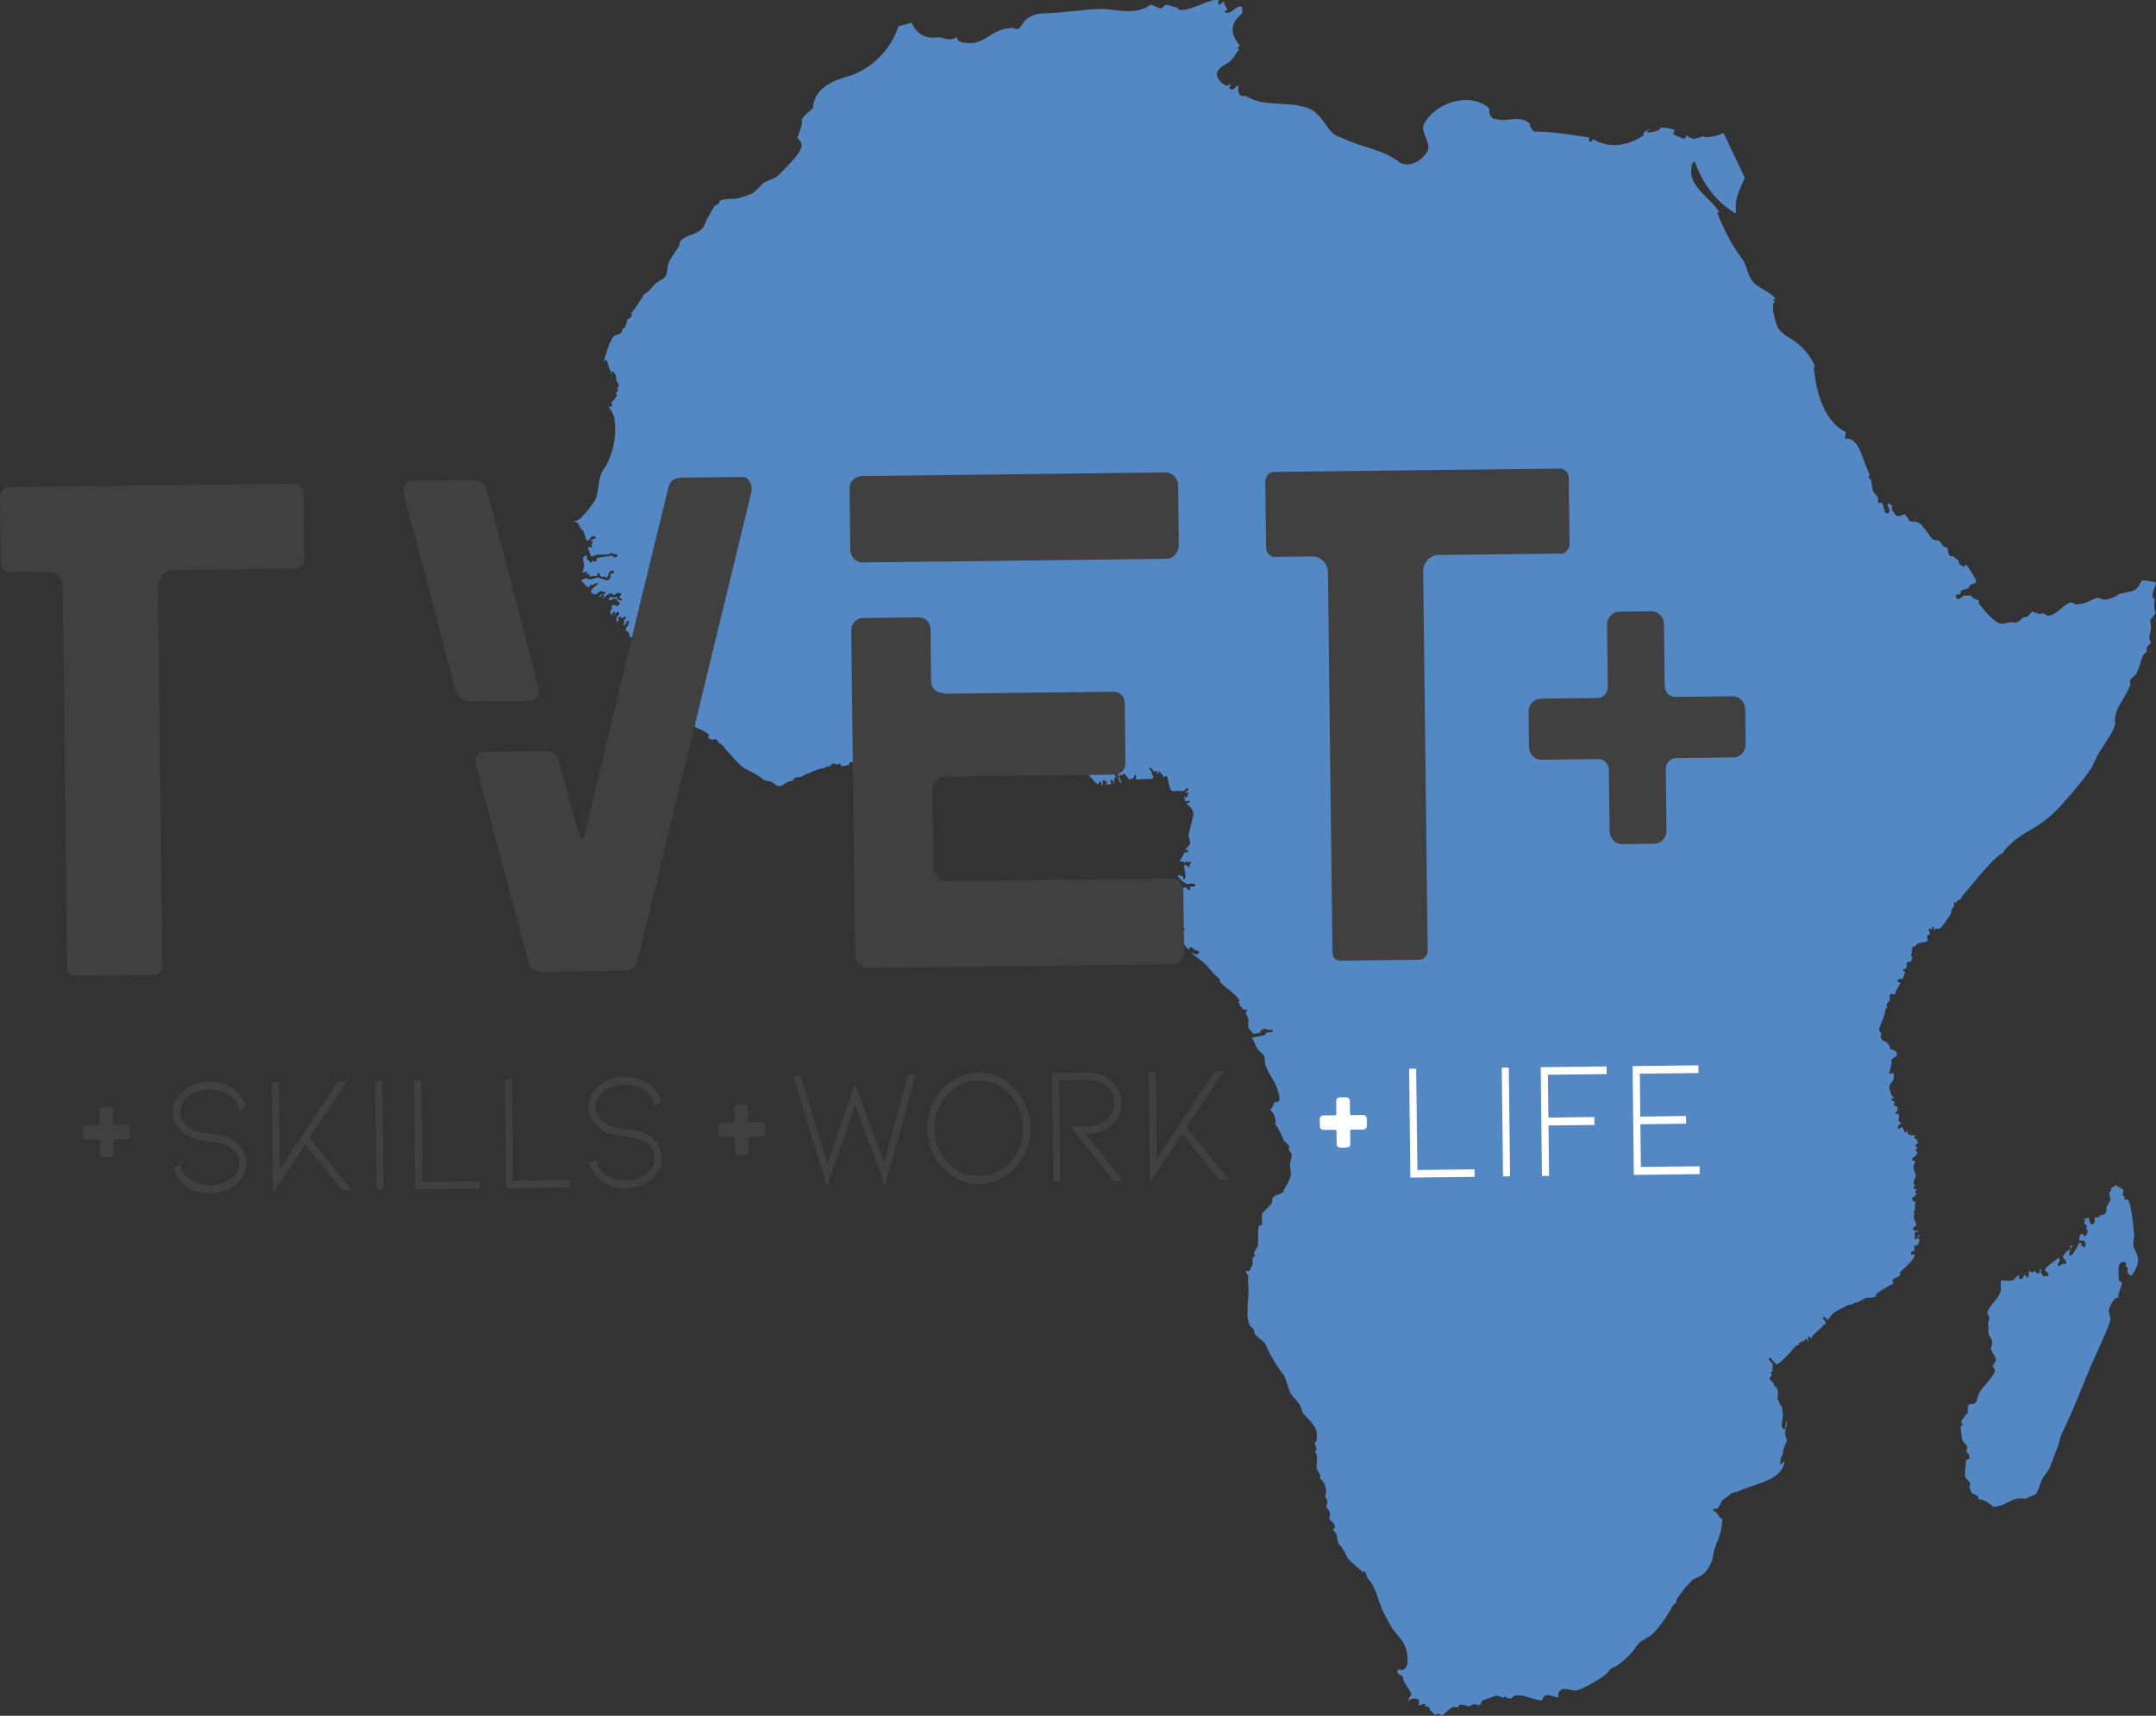 <?xml version="1.0" encoding="utf-8"?>
<!-- Generator: Adobe Illustrator 26.0.1, SVG Export Plug-In . SVG Version: 6.00 Build 0)  -->
<svg version="1.1" id="Layer_1" xmlns="http://www.w3.org/2000/svg" xmlns:xlink="http://www.w3.org/1999/xlink" x="0px" y="0px"
	 viewBox="0 0 224.33 178.54" style="enable-background:new 0 0 224.33 178.54;" xml:space="preserve">
<rect x="0" y="0" width="224.33" height="178.54" fill="#333333" stroke="none"/>
<style type="text/css">
	.st0{fill:#5388C5;}
	.st1{fill:#FFFFFF;}
	.st2{fill:#404040;}
</style>
<g>
	<g>
		<path class="st0" d="M222.03,129.83c-0.11-0.3-0.07-0.57-0.02-0.82c0.02-0.12,0.04-0.25,0.04-0.37c0.01-0.29-0.04-0.61-0.07-0.93
			c-0.03-0.22-0.06-0.45-0.07-0.66c-0.03-0.46-0.26-1.68-0.39-2.01c-0.04-0.1-0.14-0.19-0.23-0.28l-0.01-0.01
			c-0.04,0.06-0.09,0.12-0.15,0.11c-0.02,0-0.07-0.01-0.09-0.08c-0.01-0.04-0.02-0.1,0.08-0.16c0-0.04-0.03-0.05-0.08-0.08
			c-0.07-0.03-0.18-0.09-0.17-0.24c0-0.05,0.02-0.1,0.03-0.17c0.03-0.12,0.07-0.29,0.01-0.37c-0.03-0.04-0.09-0.06-0.18-0.06
			c-0.08,0-0.1-0.07-0.13-0.19c0-0.01-0.01-0.03-0.01-0.05c-0.01,0.04-0.04,0.07-0.08,0.09c-0.05,0.02-0.1-0.01-0.15-0.06
			c0,0-0.01-0.01-0.02-0.02c-0.04-0.04-0.12-0.11-0.16-0.19c0,0.01-0.01,0.02-0.02,0.03c-0.09,0.11-0.19,0.15-0.28,0.18
			c-0.06,0.02-0.11,0.04-0.16,0.07c0,0.02-0.01,0.04-0.01,0.06c-0.04,0.21-0.08,0.36-0.18,0.4c-0.02,0.01-0.05,0.01-0.07,0.01
			c0.03,0.06,0.03,0.13,0.03,0.22c0.01,0.13,0.01,0.3,0.1,0.45c0.08,0.13-0.06,0.34-0.28,0.67c-0.05,0.07-0.11,0.16-0.12,0.18
			c-0.03,0.08-0.03,0.17-0.02,0.26c0.01,0.16,0.02,0.35-0.18,0.51c-0.13,0.1-0.37,0.17-0.55,0.12c0.03,0.07,0.04,0.13,0.02,0.17
			c-0.01,0.03-0.05,0.05-0.08,0.06c-0.03,0.01-0.08,0-0.17,0c-0.06-0.01-0.19-0.02-0.22-0.01c-0.03,0.01-0.03,0.15-0.03,0.23
			c0,0.19-0.01,0.42-0.21,0.5c-0.08,0.03-0.14,0.01-0.18-0.01c-0.13-0.07-0.16-0.29-0.18-0.46c-0.01-0.05-0.02-0.11-0.02-0.13
			c-0.04-0.04-0.07-0.08-0.09-0.11c-0.04,0.09-0.12,0.1-0.18,0.1c-0.01,0-0.02,0-0.04-0.01c-0.03,0.02-0.06,0.03-0.1,0.04
			c-0.02,0.01-0.08,0.03-0.08,0.04c0,0,0,0.02,0.01,0.05c0.03,0.07,0.04,0.1,0.05,0.11c0.02,0.05,0.01,0.11-0.04,0.13
			c-0.02,0.01-0.04,0.01-0.06,0.01c0,0.01,0,0.03,0,0.04c0,0.1,0.06,0.15,0.15,0.24c0.07,0.06,0.15,0.13,0.16,0.22
			c0,0.03-0.01,0.07-0.02,0.09c-0.03,0.04-0.09,0.05-0.14,0.05c0.01,0.01,0.03,0.02,0.05,0.04c0.2,0.14,0.25,0.29-0.01,0.77
			c-0.02,0.04-0.08,0.07-0.13,0.05c-0.06-0.02-0.08-0.11-0.08-0.18c-0.05,0.01-0.11-0.01-0.21-0.05c-0.03-0.01-0.07-0.03-0.1-0.04
			c-0.1,0.23-0.19,0.56-0.2,0.72c0.02-0.03,0.06-0.05,0.11-0.06c0,0,0,0,0,0c0.06,0,0.09,0.04,0.11,0.07
			c0.02,0.01,0.03,0.02,0.05,0.03c0.05-0.03,0.11-0.07,0.17-0.05c0.1,0.02,0.18,0.09,0.22,0.2c0.06,0.14,0.03,0.34-0.05,0.46
			c-0.02,0.04-0.07,0.05-0.11,0.04c-0.06-0.02-0.07-0.08-0.06-0.16c-0.02,0.02-0.05,0.03-0.09,0.03c-0.03,0-0.07-0.02-0.09-0.05
			c-0.03-0.05-0.01-0.1,0-0.14c0-0.01,0-0.01,0.01-0.02c-0.02-0.03-0.03-0.07-0.05-0.09c-0.03,0-0.07-0.01-0.1-0.04
			c-0.01-0.01-0.02-0.02-0.03-0.03c-0.01,0.01-0.02,0.02-0.03,0.03c-0.07,0.1-0.17,0.3-0.26,0.46c-0.28,0.52-0.48,0.87-0.7,0.87
			c0,0,0,0-0.01,0c-0.03,0-0.07-0.02-0.08-0.04c-0.03-0.05-0.02-0.1-0.01-0.13l0.02-0.19c0.01-0.16,0.09-0.29,0.16-0.4
			c0.08-0.14,0.14-0.22,0.07-0.34c-0.01,0.01-0.01,0.01-0.02,0.02c0,0-0.02,0.02-0.02,0.02c-0.09,0.08-0.15,0.14-0.19,0.19
			c0,0,0.01,0,0.01,0c0.09,0,0.11,0.06,0.11,0.08c0.03,0.09-0.07,0.15-0.25,0.26c-0.03,0.02-0.05,0.03-0.07,0.04
			c-0.1,0.06-0.43,0.46-0.49,0.59c-0.03,0.08,0.09,0.21,0.18,0.31c0.11,0.13,0.26,0.28,0.13,0.41c-0.07,0.06-0.16,0.13-0.26,0.03
			c-0.02-0.01-0.02-0.01-0.03-0.01c-0.04,0.01-0.2,0.12-0.27,0.17c-0.11,0.07-0.12,0.08-0.16,0.08c-0.04,0-0.08-0.02-0.1-0.06
			c-0.04-0.07,0-0.16,0.05-0.26c0.01-0.02,0.02-0.05,0.03-0.06c0.02-0.05,0.06-0.15,0.12-0.22c-0.02-0.04-0.05-0.08-0.08-0.12
			c-0.03-0.04-0.03-0.1-0.03-0.14c-0.3,0.16-1.24,0.95-1.39,1.1c-0.01,0.1-0.02,0.16-0.03,0.21c0,0.02-0.01,0.03-0.01,0.05
			c0.01,0.01,0.03,0.02,0.05,0.03c0.02,0.01,0.05,0.03,0.09,0.05c0.09,0.05,0.25,0.29,0.2,0.41c-0.02,0.05-0.07,0.09-0.15,0.06
			c-0.04-0.01-0.07-0.03-0.1-0.05c-0.04,0.07-0.09,0.11-0.15,0.11c-0.14,0-0.21-0.2-0.22-0.24c-0.01-0.02-0.03-0.05-0.06-0.07
			c-0.04-0.05-0.1-0.1-0.11-0.19c0-0.08,0.04-0.13,0.07-0.18c0.01-0.01,0.03-0.04,0.03-0.05c-0.07-0.06-0.17-0.01-0.27,0.07
			c0.06,0.05,0.09,0.1,0.09,0.15c0,0.06-0.03,0.11-0.09,0.14c-0.06,0.03-0.15,0.05-0.22,0.01c-0.07-0.04-0.12-0.09-0.15-0.14
			c-0.06-0.07-0.08-0.09-0.13-0.08l-0.15,0.11c-0.02,0.01-0.04,0.02-0.07,0.02c-0.08-0.01-0.16-0.03-0.19-0.1
			c-0.01-0.01-0.01-0.03-0.01-0.04c-0.02,0-0.05,0-0.08,0.01c-0.06,0.01-0.07,0.09-0.08,0.28c0,0.13-0.01,0.27-0.07,0.36
			c-0.02,0.03-0.08,0.06-0.11,0.05c-0.08-0.02-0.09-0.1-0.11-0.22c0-0.01-0.01-0.03-0.01-0.04l-0.18,0.01
			c-0.02,0.03-0.04,0.07-0.06,0.11c-0.06,0.12-0.14,0.29-0.35,0.29c0,0-0.01,0-0.01,0c-0.1-0.01-0.1-0.09-0.1-0.22
			c0-0.06,0-0.18-0.01-0.25c-0.08,0.05-0.22,0.19-0.31,0.28c-0.18,0.19-0.3,0.3-0.4,0.33c-0.19,0.06-0.57,0.02-0.87-0.01
			c-0.09-0.01-0.2-0.02-0.25-0.02c-0.11,0.17-0.09,0.42-0.07,0.66c0.02,0.21,0.03,0.43-0.04,0.6c-0.16,0.41-0.44,0.74-0.71,1.06
			c-0.26,0.31-0.5,0.6-0.63,0.95c-0.06,0.16,0,0.25,0.08,0.38c0.04,0.06,0.07,0.12,0.1,0.18c0.06,0.13-0.01,0.28-0.06,0.41
			c-0.02,0.05-0.05,0.11-0.05,0.14c-0.01,0.09,0,0.2,0.01,0.31c0.01,0.05,0.01,0.11,0.01,0.15c0.01,0.11,0,0.22,0,0.33
			c0,0.1-0.01,0.2,0,0.29c0.01,0.15,0.09,0.29,0.18,0.43c0.07,0.11,0.14,0.23,0.18,0.36c0.07,0.26,0.02,0.43-0.03,0.59
			c-0.03,0.11-0.07,0.22-0.05,0.35c0.01,0.09,0.11,0.26,0.21,0.43c0.19,0.31,0.38,0.64,0.24,0.84c-0.1,0.14-0.23,0.37-0.28,0.55
			c0,0.02,0.05,0.06,0.08,0.09c0.09,0.08,0.22,0.21,0.14,0.4c-0.17,0.43-0.48,0.79-0.8,1.16c0,0,0,0,0,0l-0.08,0.09
			c-0.28,0.32-0.56,0.64-0.75,0.99c-0.07,0.13-0.11,0.28-0.15,0.43c-0.04,0.17-0.09,0.34-0.18,0.5c-0.12,0.21-0.35,0.21-0.52,0.21
			c-0.07,0-0.18,0-0.2,0.03c-0.13,0.18-0.14,0.38-0.14,0.62l0,0.06c0,0.03,0,0.06,0,0.09c0,0,0,0,0,0c0,0,0,0,0,0
			c0.02,0.02,0.05,0.06,0.03,0.11c-0.01,0.03-0.03,0.06-0.06,0.07c-0.16,0.08-0.26,0.26-0.32,0.37c-0.05,0.09-0.09,0.17-0.17,0.15
			c0,0,0,0,0,0c-0.08,0.15-0.18,0.39-0.17,0.47c0.05,0,0.1,0,0.14,0.04c0.02,0.02,0.03,0.06,0.03,0.09
			c-0.01,0.1-0.09,0.15-0.15,0.19c-0.02,0.01-0.06,0.04-0.07,0.05c-0.02,0.15,0.14,1.39,0.2,1.5c0.04,0.06,0.11,0.13,0.18,0.2
			c0.11,0.1,0.22,0.21,0.27,0.34c0.03,0.09,0.01,0.23-0.01,0.39c-0.01,0.09-0.03,0.23-0.02,0.28c0,0,0.01,0,0.01,0
			c0.07,0.03,0.2,0.08,0.25,0.26c0.02,0.07,0.03,0.15-0.01,0.21c0,0,0,0,0,0c0.01,0.01,0.02,0.03,0.04,0.05
			c0.02,0.03,0.03,0.08,0.02,0.11c-0.03,0.06-0.1,0.07-0.16,0.07c-0.02,0-0.03,0-0.04,0c-0.04,0.01-0.07,0.02-0.09,0.02
			c0,0,0,0-0.01,0c0,0,0,0,0,0c-0.01,0.03-0.02,0.06-0.04,0.12c-0.07,0.19-0.16,1.44-0.12,1.63c0.03,0.15,0.14,0.26,0.26,0.38
			c0.09,0.1,0.19,0.2,0.25,0.32c0.06,0.12,0.05,0.19-0.02,0.26c-0.02,0.02-0.04,0.04-0.05,0.09c0,0.1,0.22,0.66,0.29,0.73
			c0.04,0.04,0.12,0.07,0.21,0.1c0.17,0.06,0.38,0.14,0.44,0.34c0.02,0.05,0,0.1-0.03,0.14c0.07,0.02,0.15,0.04,0.24,0.06
			c0.26,0.05,0.57,0.11,0.95,0.44c0.06,0.05,0.1,0.07,0.15,0.1c0.08,0.04,0.16,0.08,0.22,0.23c0.06-0.01,0.14-0.01,0.18-0.02
			c0.03,0,0.05-0.01,0.06-0.01c0.47-0.03,0.84-0.22,1.24-0.42c0.26-0.13,0.53-0.27,0.84-0.37c0.32-0.1,0.57-0.08,0.83-0.06
			c0.08,0.01,0.15,0.01,0.24,0.02c0.13-0.05,0.94-0.43,1.07-0.49c0.18-0.25,0.29-0.58,0.4-0.9c0.1-0.28,0.19-0.54,0.32-0.77
			c0.1-0.17,0.2-0.31,0.31-0.44c0.15-0.2,0.29-0.39,0.41-0.66c0.15-0.34,0.28-0.7,0.41-1.05c0.13-0.34,0.25-0.7,0.4-1.03
			c0.09-0.2,0.13-0.4,0.18-0.62c0.05-0.24,0.11-0.49,0.23-0.73c0.44-0.9,0.86-1.84,1.33-2.94c0.29-0.68,0.56-1.34,0.83-2.01
			l0.24-0.59c0.44-1.07,0.96-2.32,1.57-3.62c0.35-0.74,1.16-2.64,1.13-2.86c-0.03-0.15-0.06-0.28-0.09-0.41
			c-0.03-0.13-0.06-0.26-0.09-0.41c-0.05-0.25,0.47-1.12,0.57-1.23c0.1-0.11,0.29-0.15,0.48-0.17c-0.12-0.23-0.01-0.53,0.11-0.81
			c0.1-0.24,0.19-0.49,0.18-0.73c0-0.04-0.02-0.05-0.1-0.09c-0.05-0.03-0.12-0.06-0.16-0.12c-0.06-0.07-0.11-1.18-0.02-1.58
			c0.04-0.16,0.1-0.26,0.18-0.29c0.3-0.12,0.41-0.13,0.49-0.07c0.07,0.06,0.06,0.14,0.04,0.23c-0.01,0.07-0.02,0.14,0,0.23
			c0.12,0.01,0.18,0.07,0.18,0.2c0,0.03,0,0.07,0,0.11c0,0.15-0.01,0.35,0.05,0.45c0.01,0.02,0.02,0.03,0.03,0.05c0,0,0,0,0.01,0
			c0.09-0.04,0.16,0.05,0.21,0.12c0.02,0.03,0.03,0.06,0.04,0.09c0,0,0.01-0.01,0.01-0.01c0.36-0.35,0.72-1.13,0.75-1.6
			c0.02-0.31-0.15-0.73-0.31-1.09C222.12,130.06,222.07,129.94,222.03,129.83z"/>
		<path class="st0" d="M224.16,62.67l0.04-0.28c-0.03-0.04-0.05-0.06-0.08-0.08c-0.09-0.07-0.13-0.13-0.15-0.41
			c-0.01-0.16,0.09-0.44,0.2-0.75c0.06-0.18,0.16-0.44,0.16-0.52c-0.19-0.1-1.29-0.28-1.43-0.21c-0.11,0.06-0.18,0.2-0.27,0.36
			c-0.11,0.22-0.24,0.47-0.51,0.62c-0.2,0.11-0.86,0.26-1.48,0.38c-0.07,0.01-0.12,0.02-0.15,0.03c-0.39,0.33-0.81,0.46-1.36,0.58
			c-0.21,0.04-0.39-0.02-0.56-0.09c-0.19-0.07-0.36-0.13-0.54-0.05c-0.15,0.06-0.28,0.13-0.41,0.19c-0.48,0.23-0.89,0.43-1.52,0.45
			c-0.14,0-0.25-0.06-0.35-0.11c-0.12-0.07-0.23-0.12-0.35-0.08c-0.35,0.12-0.63,0.37-0.93,0.62c-0.36,0.31-0.73,0.63-1.25,0.75
			c-0.21,0.05-0.32-0.06-0.4-0.14c-0.05-0.05-0.08-0.08-0.14-0.1c-0.07-0.02-0.15,0-0.25,0.02c-0.12,0.02-0.26,0.05-0.39,0
			l-0.18-0.11c-0.01,0.02-0.03,0.03-0.06,0.04c-0.04,0.01-0.08,0.01-0.12-0.02c-0.03-0.02-0.06-0.06-0.09-0.09
			c-0.02-0.02-0.04-0.05-0.06-0.06c-0.1,0.04-0.2,0.15-0.31,0.27c-0.1,0.12-0.21,0.24-0.34,0.3c-0.06,0.03-0.12,0.05-0.19,0.06
			c-0.05,0-0.08-0.01-0.11-0.03c-0.01,0-0.03-0.01-0.03-0.01c-0.03,0.01-0.12,0.12-0.18,0.18c-0.06,0.07-0.12,0.13-0.16,0.16
			c-0.38,0.27-0.47,0.27-0.69,0.24c-0.08-0.01-0.18-0.03-0.35-0.02c-0.13,0-0.27,0.04-0.41,0.08c-0.15,0.04-0.3,0.08-0.46,0.08
			c0,0-0.01,0-0.01,0c-0.82,0.01-2.32-2.04-2.34-2.06c-0.07-0.1-0.07-0.19-0.06-0.27c0-0.04,0-0.07-0.01-0.11
			c-0.06-0.03-0.25-0.1-0.41-0.16c-0.01,0-0.01,0-0.02,0c-0.06,0-0.1-0.04-0.13-0.07l-0.06-0.05c-0.21-0.2-0.21-0.2-0.22-0.22
			c-0.01-0.01-0.01-0.02-0.02-0.04c-0.12,0.05-0.24,0.05-0.37,0.04c-0.11,0-0.23-0.01-0.35,0.02c-0.03,0.01-0.11,0.08-0.16,0.12
			c-0.13,0.11-0.27,0.25-0.42,0.21c-0.08-0.02-0.15-0.09-0.2-0.2c-0.01-0.03-0.06-0.14,0-0.22c0.06-0.08,0.17-0.06,0.27-0.05
			c0.04,0.01,0.1,0.01,0.12,0.01c0.03-0.02,0.06-0.13,0.08-0.19c0.03-0.11,0.06-0.21,0.14-0.25c0.13-0.06,0.27-0.1,0.4-0.13
			c0.08-0.02,0.16-0.04,0.23-0.07c0,0,0,0,0,0c0.05-0.02,0.08-0.07,0.12-0.15c0.04-0.07,0.08-0.15,0.15-0.2
			c0.07-0.05,0.16-0.08,0.25-0.11c0.14-0.05,0.29-0.11,0.33-0.21c0.03-0.07,0-0.17-0.07-0.3l-0.04-0.07
			c-0.19-0.34-0.66-1.2-0.98-1.49c-0.01,0.1-0.03,0.25-0.16,0.25c0,0-0.01,0-0.01,0c-0.14,0-0.2-0.06-0.25-0.11
			c-0.04-0.04-0.05-0.05-0.11-0.05c0,0,0,0,0,0c-0.11,0-0.14-0.14-0.19-0.34c-0.01-0.06-0.03-0.14-0.04-0.16
			c-0.03-0.02-0.1-0.07-0.18-0.12c-0.14-0.09-0.28-0.19-0.34-0.29c0,0,0,0,0-0.01c-0.13,0.03-0.23,0.02-0.32-0.03
			c-0.19-0.12-0.22-0.41-0.25-0.64c-0.01-0.08-0.02-0.19-0.04-0.23c-0.39,0.01-0.53-0.23-0.64-0.42c-0.07-0.12-0.13-0.22-0.24-0.28
			c-0.05-0.03-0.17-0.04-0.28-0.05c-0.21-0.02-0.34-0.04-0.4-0.12c-0.22-0.25-0.42-0.53-0.61-0.8c-0.14-0.19-0.27-0.38-0.42-0.56
			c-0.33-0.42-0.73-0.49-1.24-0.47c0,0,0,0,0,0c-0.08,0-0.12-0.06-0.14-0.09c-0.06-0.06-0.09-0.11-0.09-0.16c0-0.02,0-0.05,0-0.07
			c-0.05-0.04-0.09-0.1-0.12-0.13c-0.18-0.24-0.26-0.31-0.29-0.33l0,0c-0.17,0.1-0.52,0.32-0.88,0.15
			c-0.08-0.04-0.46-0.68-0.46-0.74c-0.01-0.09,0.05-0.15,0.09-0.2c0.02-0.02,0.04-0.05,0.05-0.06c-0.01,0-0.07-0.01-0.09-0.02
			c-0.03-0.01-0.05-0.01-0.06-0.02c0,0,0,0,0,0c0,0,0,0,0,0c-0.06-0.03-0.14-0.11-0.24-0.22c0-0.01-0.01-0.01-0.01-0.02
			c-0.01,0.01-0.02,0.02-0.03,0.03c-0.06,0.04-0.1,0.05-0.13,0.06c0,0.01-0.01,0.03-0.01,0.07c0.32,0.64,0.2,0.77,0.17,0.82
			c-0.03,0.03-0.07,0.07-0.15,0.07c-0.03,0-0.06,0-0.1-0.01c-0.03,0.01-0.09,0.02-0.13-0.02c-0.02-0.02-0.03-0.02-0.11-0.32
			c-0.07-0.23-0.18-0.62-0.23-0.7c-0.03-0.06-0.03-0.06-0.1-0.04c-0.05,0.01-0.12,0.03-0.2,0.02c-0.16-0.03-0.14-0.22-0.13-0.37
			c0.01-0.08,0.01-0.18-0.01-0.22c-0.03-0.05-0.08-0.11-0.12-0.15c0,0,0,0,0,0c0,0,0,0,0,0l-0.06-0.07c-0.11-0.11-0.23-0.24-0.3-0.4
			c-0.1-0.22-0.13-0.46-0.16-0.7c-0.03-0.23-0.05-0.44-0.14-0.62c-0.03,0.02-0.07,0.03-0.11,0c-0.07-0.04-0.06-0.12-0.05-0.28
			c0-0.05,0.03-0.08,0.08-0.1c0-0.02-0.01-0.05-0.02-0.07c-0.13-0.32-0.27-0.66-0.42-1c0,0,0,0,0,0c0,0,0,0,0,0
			c-0.05-0.12-0.1-0.26-0.15-0.42c-0.33-0.94-0.81-2.33-1.79-2.3c-0.04,0.01-0.09,0.01-0.13,0.01c0,0,0,0,0,0c0,0,0,0,0,0l0,0
			c0,0,0,0,0,0c0,0,0,0,0,0c0,0,0,0,0,0c-0.01,0-0.01,0-0.02,0c0,0,0,0,0,0c0,0,0,0,0,0c0,0,0,0,0,0c0,0,0,0,0,0c0,0,0,0,0,0
			c0,0,0,0,0,0c0,0,0,0,0,0c0,0,0,0,0,0c0,0,0,0,0,0c0,0,0,0,0,0c0,0,0,0,0,0c0,0,0,0,0,0c0,0,0,0,0,0c0,0,0,0,0,0c0,0,0,0,0,0l0,0
			c0,0,0,0,0,0c0,0,0,0,0,0c0,0,0,0,0,0h0c0,0,0,0,0,0c0,0,0,0,0,0c0,0,0,0,0,0c0,0,0,0,0,0l0,0c0,0,0,0,0,0c0,0,0,0,0,0
			c0,0,0,0,0,0c0,0,0,0,0,0c0,0,0,0,0,0c0,0,0,0,0,0c-0.01-0.01-0.03-0.02-0.03-0.04c-0.01-0.01-0.01-0.03-0.01-0.05c0,0,0,0,0,0
			c0,0,0,0,0,0v0c0,0,0,0,0,0c0,0,0,0,0,0v0c0,0,0-0.01,0-0.01c0,0,0,0,0,0v0c0,0,0,0,0,0c0,0,0-0.01,0-0.01
			c0.06-0.19,0.07-0.46,0.08-0.57c-2.66-1.36-3.2-5.17-3.31-6.76c0-0.04,0.02-0.08,0.06-0.09c0.02-0.01,0.04-0.01,0.06,0
			c-0.44-0.99-1.13-1.87-1.99-2.51c-0.19-0.14-0.4-0.27-0.6-0.4c-0.49-0.31-1-0.62-1.31-1.17c-0.13-0.22-0.76-2.22-0.34-2.6
			c0.02-0.02,0.04-0.03,0.07-0.04c-0.05-0.04-0.09-0.09-0.14-0.13c-0.03-0.03-0.04-0.09-0.01-0.13c0.03-0.04,0.08-0.05,0.12-0.02
			c0.06,0.04,0.12,0.09,0.18,0.13c-0.31-0.52-0.79-0.8-1.3-1.09c-0.49-0.28-0.99-0.57-1.35-1.1c-0.21-0.41-0.31-0.71-0.41-1
			c-0.1-0.28-0.2-0.58-0.39-0.96c-1.07-1.4-1.87-2.87-2.69-4.89c-0.01-0.03-0.01-0.06,0.01-0.09c0.02-0.03,0.05-0.04,0.08-0.04
			c0.03,0,0.07,0.01,0.1,0.01c-0.29-0.51-0.76-0.98-1.26-1.48c-0.95-0.95-1.93-1.92-1.61-3.22c-0.05-0.09-0.02-0.29,0.2-0.53
			c0,0,0.01-0.01,0.01-0.01c0,0,0,0,0,0c0,0,0,0,0,0c0.01-0.01,0.02-0.01,0.03-0.01c0,0,0,0,0,0c0.01,0,0.03,0,0.05,0
			c0.03,0.01,0.06,0.03,0.07,0.06c0.81,2.32,2.31,4.2,4.21,5.32c0.03-0.11,0.05-0.34,0.03-0.77c-0.04-0.83,0.39-1.76,0.77-2.58
			c0.06-0.12,0.11-0.24,0.16-0.36l-2.22-4.68c-0.47,0.26-1.67,0.59-2.07,0.39c-0.04-0.02-0.07-0.05-0.1-0.08
			c-0.01,0.03-0.02,0.05-0.05,0.07c-0.21,0.1-0.5,0.18-0.88,0.25c-0.04,0.01-0.08-0.01-0.1-0.05c-0.23-0.02-0.46-0.14-0.65-0.34
			c-0.02,0.16-0.07,0.26-0.15,0.31c-0.16,0.1-0.36,0-0.53-0.1c-0.07-0.04-0.17-0.09-0.2-0.09c-0.02,0-0.03,0-0.05,0
			c-0.07-0.02-0.11-0.05-0.16-0.09c-0.06-0.04-0.12-0.08-0.22-0.1c-0.03-0.01-0.05-0.02-0.07-0.05c-0.01-0.03-0.01-0.06,0-0.08
			c0.07-0.15,0.12-0.24,0.14-0.34c-0.44-0.17-0.92-0.27-1.5-0.25c0.02,0.03,0.02,0.06,0.02,0.09c-0.02,0.3-1.25,0.42-1.27,0.42
			c-0.05,0.01-0.09-0.03-0.1-0.07c-0.01-0.04,0.01-0.09,0.05-0.11c0.11-0.05,0.24-0.12,0.36-0.19c-0.45,0.11-0.63,0.23-0.89,0.53
			c0.01,0,0.03,0,0.04-0.01c0.05-0.01,0.09,0.02,0.1,0.06c0.02,0.04,0,0.09-0.04,0.11c-1.32,0.84-3.3,1.56-5.31,0.34
			c0.01,0.21-0.06,0.28-0.12,0.3c-0.07,0.03-0.16,0-0.21-0.08c-0.05-0.09-0.06-0.22,0.02-0.35c-0.32-0.05-0.65-0.1-0.96-0.15
			c-1.65-0.25-3.21-0.49-4.78-0.47c-0.02,0-0.05-0.01-0.07-0.03c-0.02-0.02-0.39-0.39-0.42-0.8c-0.62-0.59-1.35-0.51-2.06-0.43
			c-0.52,0.06-1.05,0.11-1.52-0.1c0,0.03-0.02,0.05-0.04,0.06c-0.03,0.02-0.08,0.02-0.11-0.01c-0.43-0.35-0.46-0.54-0.46-0.81
			c0-0.1,0-0.2-0.04-0.33c-0.81-0.73-2.02-1-3.31-0.75c-1.54,0.3-2.91,1.28-3.49,2.49c-0.17,0.36,0.02,0.81,0.21,1.29
			c0.2,0.5,0.41,1.01,0.21,1.44c-0.84,1.32-2.05,1.62-2.82,1.25c-1.17-0.92-2.33-1.28-3.56-1.67c-0.84-0.26-1.71-0.53-2.65-1
			c-0.77-0.18-1.18-0.77-1.62-1.39c-0.45-0.65-0.93-1.32-1.89-1.7c-0.93-0.3-1.87-0.35-2.79-0.4c-1.27-0.06-2.47-0.13-3.6-0.83
			c-0.38,0.08-0.66-0.04-0.73-0.32c-0.01-0.02,0-0.04,0.01-0.06c-0.03-0.03-0.06-0.06-0.07-0.1c-0.02-0.09,0-0.18,0.02-0.27
			c0.04-0.16,0.04-0.22-0.05-0.28c-0.11-0.06-0.12-0.04-0.2,0.08c-0.08,0.11-0.18,0.27-0.41,0.29c-0.04,0-0.16,0.02-0.22-0.07
			c-0.07-0.1-0.01-0.23,0.04-0.36c0.02-0.04,0.05-0.11,0.06-0.15c-0.05,0.01-0.12,0.05-0.17,0.07c-0.13,0.06-0.21,0.1-0.28,0.09
			c-0.39-0.06-0.89-0.63-0.98-1.01c-0.14-0.58,0.46-0.94,1.04-1.29l0.1-0.06c0,0,0,0,0,0c0,0,0,0,0,0c0.34-0.2,0.56-0.53,0.76-0.85
			c0.13-0.2,0.25-0.39,0.4-0.55c-0.06-0.02-0.09-0.05-0.11-0.07c-0.05-0.06-0.04-0.14,0.01-0.2c0.04-0.05,0.11-0.08,0.2-0.08
			c-0.57-0.68-0.82-1.26-0.78-1.83c0.04-0.56,0.37-1.07,1-1.57l-0.01-0.67c-0.33-0.13-0.59,0.07-0.85,0.28
			c-0.27,0.21-0.54,0.43-0.91,0.3c-0.04-0.01-0.06-0.05-0.06-0.09c0-0.04,0.03-0.08,0.07-0.09c0.11-0.03,0.18-0.06,0.19-0.1
			c0.03-0.07-0.07-0.21-0.15-0.32c-0.07-0.11-0.14-0.21-0.16-0.31c-0.01-0.05,0.02-0.1,0.07-0.11c0.02,0,0.03-0.01,0.05-0.01
			c-0.12-0.05-0.22-0.07-0.34-0.07c0,0.02-0.01,0.04-0.02,0.06c-0.14,0.18-0.21,0.26-0.3,0.22c-0.07-0.03-0.07-0.11-0.06-0.2
			c-0.03-0.02-0.05-0.05-0.05-0.08c0-0.03,0.02-0.07,0.04-0.08c0.01-0.01,0.02-0.01,0.03-0.02c0.01-0.05,0.01-0.11,0-0.13
			c-0.19-0.06-0.97,0.15-1.29,0.28l-0.15,0.06c-1.17,0.48-2.41,0.94-2.77,0.65c-0.04-0.04-0.09-0.1-0.1-0.19
			c-0.19,0-0.37-0.06-0.54-0.12c-0.19-0.07-0.39-0.14-0.62-0.12c-0.02,0-0.04,0-0.06-0.01c-0.03,0.01-0.22,0.16-0.37,0.32
			c-0.02,0.02-0.04,0.03-0.07,0.03c-0.22,0-0.42-0.1-0.62-0.2c-0.18-0.09-0.35-0.17-0.51-0.18c-1.13,0.86-2.5,0.7-3.7,0.56
			c-0.48-0.06-0.93-0.11-1.35-0.11c-0.96,0.01-2.04,0.12-3.08,0.23c-1.05,0.11-2.13,0.22-3.1,0.23c-0.77,0.01-1.5,0.41-1.86,0.78
			c-0.59,0.93-0.76,0.95-1.06,0.78c-0.04-0.03-0.09-0.05-0.14-0.07c-0.09,0.01-0.47,0.06-0.5,0.07c0,0-0.01,0-0.01,0
			c-0.74,0.04-1.29,0.38-1.88,0.74c-0.52,0.32-1.06,0.66-1.76,0.79c-0.11,0-0.21-0.01-0.32-0.01c-0.47-0.01-1.06-0.02-1.29-0.35
			c-0.06-0.08-0.09-0.18-0.09-0.29c-0.43,0.39-1.01,0.24-1.44,0.13c-0.19-0.05-0.37-0.09-0.48-0.08c-1.39,0.16-2.18-0.28-2.79-1.53
			c-0.23,0.08-0.64,0.19-1.36,0.37c-0.77,2.37-2.68,4.34-5.01,5.15c-1.63,0.43-3.79,1.25-3.88,3.33c0,0.03-0.01,0.05-0.03,0.06
			c0,0,0,0,0,0c-0.12,0.11-0.25,0.23-0.38,0.34c-0.36,0.31-0.73,0.62-0.79,0.93c0,0.01,0.01,0.03,0.02,0.04
			c0.02,0.04,0.06,0.1,0.04,0.17c-0.12,0.58-0.28,1.08-0.5,1.57c0.02,0.04,0.1,0.14,0.16,0.21l0.02,0.03
			c0.12,0.15,0.24,0.3,0.26,0.44c0.06,0.55-0.51,1.23-0.68,1.42l-0.1,0.11c-0.55,0.6-1.06,1.18-1.64,1.73
			c-0.24,0.23-0.55,0.35-0.85,0.46c-0.27,0.1-0.53,0.2-0.73,0.37c-0.11,0.09-0.22,0.22-0.35,0.35c-0.25,0.26-0.53,0.55-0.82,0.7
			c-0.36,0.18-0.84,0.33-1.31,0.47c-0.2,0.06-0.52,0.08-0.86,0.09c-0.43,0.02-0.98,0.05-1.13,0.18c-0.03,0.03-0.06,0.09-0.08,0.15
			c-0.03,0.08-0.07,0.16-0.14,0.22c-0.06,0.05-0.13,0.07-0.19,0.09c-0.05,0.02-0.1,0.03-0.13,0.06c-0.09,0.08-0.34,0.54-0.51,0.84
			c-0.1,0.17-0.18,0.33-0.24,0.42c-0.08,0.13-0.14,0.28-0.2,0.44c-0.1,0.25-0.2,0.5-0.39,0.7c-0.32,0.33-0.74,0.49-1.15,0.64
			c-0.24,0.09-0.47,0.18-0.67,0.3c0,0,0,0,0,0c-0.19,0.11-0.33,0.22-0.44,0.36c-0.04,0.05-0.05,0.14-0.07,0.24
			c-0.02,0.12-0.04,0.25-0.11,0.35c-0.33,0.47-0.68,0.98-0.98,1.52c-0.11,0.2-0.14,0.45-0.17,0.7c-0.04,0.32-0.07,0.65-0.28,0.92
			c-0.16,0.2-0.36,0.3-0.55,0.4c-0.06,0.03-0.13,0.06-0.19,0.1c-0.22,0.13-0.41,0.35-0.59,0.57c-0.17,0.21-0.35,0.42-0.57,0.56
			l-0.1,0.07c-0.1,0.06-0.18,0.12-0.26,0.17c0,0.01,0.01,0.02,0.01,0.03c0.02,0.18-1.23,1.86-1.24,1.87
			c-0.02,0.02-0.04,0.03-0.07,0.05c0,0,0,0-0.01,0c0.03-0.01,0.07,0,0.1,0.03c0.05,0.05,0.03,0.1-0.04,0.27
			c-0.04,0.11-0.18,0.18-0.3,0.24c-0.03,0.01-0.07,0.03-0.09,0.05c-0.03,0.18-0.14,0.63-0.26,0.82c-0.04,0.06-0.11,0.09-0.16,0.1
			c-0.02,0.01-0.05,0.02-0.06,0.02c-0.03,0.04-0.05,0.11-0.07,0.19c-0.03,0.1-0.05,0.21-0.13,0.29c-0.11,0.11-0.23,0.14-0.35,0.16
			c-0.18,0.03-0.36,0.07-0.56,0.42c-0.35,0.62-0.57,1.35-0.78,2.06c-0.04,0.12-0.07,0.24-0.1,0.35c0.04-0.06,0.1-0.12,0.17-0.17
			c0.03-0.02,0.07-0.02,0.1-0.01c0.08,0.03,0.12,0.14,0.21,0.56c0.01,0.06,0.02,0.1,0.03,0.12c0,0.01,0.01,0.03,0.03,0.06
			c0.22,0.45,0.24,0.56,0.21,0.64c0,0.01-0.01,0.02-0.01,0.03c0,0,0,0,0.01,0.01c0.02,0.02,0.04,0.04,0.06,0.08c0,0,0-0.01,0-0.01
			c0.01-0.11,0.01-0.2,0.05-0.27c0.02-0.03,0.07-0.05,0.1-0.05c0.08,0.01,0.11,0.09,0.15,0.21c0,0.01,0,0.01,0.01,0.02
			c0.04,0,0.07,0.02,0.09,0.05c0.1,0.15,0.11,0.41,0.11,0.57c0,0.04,0,0.07,0,0.09c0,0.06,0.06,0.13,0.11,0.2
			c0.08,0.1,0.17,0.21,0.14,0.36c-0.01,0.09-0.08,0.13-0.13,0.17c-0.02,0.01-0.04,0.03-0.05,0.04c0,0.06,0.02,0.07,0.04,0.08
			c0.1,0.08,0.08,0.17,0.01,0.3c-0.04,0.08-0.1,0.13-0.16,0.18c-0.02,0.01-0.03,0.02-0.04,0.04c0.04,0.01,0.08,0.03,0.1,0.07
			c0.05,0.08,0.01,0.19-0.02,0.27c-0.03,0.07-0.11,0.16-0.26,0.32c-0.07,0.08-0.2,0.22-0.3,0.35c0.01,0,0.01,0,0.02,0
			c0.04,0,0.07,0.04,0.08,0.07c0.03,0.09,0.06,0.2-0.06,0.28c-0.06,0.04-0.12,0.04-0.18,0.03c0,0-0.01,0-0.01,0
			c-0.01,0-0.03,0-0.06-0.01c-0.01,0-0.02,0-0.03,0c0.03,0.05,0.07,0.11,0.11,0.17c0.17,0.24,0.42,0.61,0.48,1
			c0.25,1.62,0.01,3.16-0.73,4.72c-0.09,0.18-0.2,0.36-0.31,0.52c-0.16,0.24-0.32,0.49-0.4,0.78l0,0c0,0,0,0,0,0
			c-0.11,0.38-0.17,0.79-0.23,1.18c-0.05,0.34-0.1,0.7-0.19,1.03c-0.05,0.21-0.33,0.61-0.54,0.9c0,0,0,0,0,0
			c-0.38,0.52-0.95,1.19-1.2,1.37c-0.29,0.21-0.52,0.24-0.66,0.26c0.04,0.01,0.09,0.03,0.13,0.04c0.1,0.02,0.22,0.05,0.31,0.12
			c0.15,0.1,0.19,0.26,0.23,0.39c0.03,0.1,0.05,0.19,0.11,0.25c0.02,0.02,0.04,0.03,0.08,0.04c0.06,0.02,0.15,0.05,0.19,0.18
			c0.03,0.09,0.06,0.19,0.1,0.3c0.08,0.21,0.16,0.44,0.18,0.65c0.05-0.01,0.11-0.01,0.2,0.02c0.03,0.01,0.07-0.03,0.11-0.09
			c0.01-0.02,0.02-0.03,0.03-0.05c0,0,0-0.01,0.01-0.01c0.11-0.16,0.28-0.4,0.59-0.26c0.04,0.02,0.07,0.06,0.06,0.1
			c0,0.08-0.07,0.1-0.18,0.13c-0.07,0.02-0.27,0.09-0.34,0.15c-0.01,0.01-0.02,0.02-0.02,0.03c0,0,0,0.01,0,0.01
			c-0.01,0.05-0.02,0.09-0.04,0.13c0.06-0.07,0.09-0.11,0.12-0.12c0.07-0.04,0.12,0,0.13,0.01c0.06,0.06,0.02,0.14-0.05,0.26
			c-0.03,0.05-0.06,0.11-0.07,0.14c0,0.01,0.02,0.06,0.05,0.13c0.02,0.04,0.05,0.11-0.03,0.16c-0.04,0.02-0.1,0-0.13-0.04
			c-0.01-0.02-0.09-0.03-0.16,0c-0.05,0.02-0.11,0.07-0.09,0.18c0.01,0.04,0.02,0.07,0.02,0.09c0.02-0.01,0.04-0.01,0.05-0.01
			c0.04,0.01,0.07,0.08,0.06,0.12c-0.01,0.11,0.06,0.25,0.11,0.37c0.03,0.06,0.06,0.12,0.07,0.17c0,0.01,0.01,0.02,0.02,0.03
			c0.11,0.05,0.43-0.08,0.54-0.12c0.07-0.03,0.09-0.03,0.12-0.04c0.41,0.01,0.83-0.02,1.21-0.05l0.15-0.11
			c0.02-0.01,0.05-0.02,0.07-0.02c0.12,0.02,0.19,0.05,0.24,0.08c0.07,0.03,0.13,0.06,0.31,0.07c0.05,0,0.11,0.06,0.11,0.11
			c0,0.09-0.15,0.21-0.24,0.21c-0.13,0-0.2-0.08-0.26-0.14c-0.07-0.07-0.09-0.08-0.15-0.06c-0.13,0.05-0.44,0.09-0.77,0.14
			c-0.25,0.04-0.63,0.09-0.74,0.13c0.01,0.11,0.01,0.25-0.08,0.32c-0.11,0.08-0.25,0.01-0.36-0.04c-0.02-0.01-0.05-0.02-0.07-0.03
			c0,0.03,0.01,0.06,0.02,0.07c0.01,0.04,0.03,0.12-0.04,0.15c-0.03,0.01-0.08,0.03-0.13-0.04c-0.02-0.03-0.07-0.07-0.13-0.12
			c-0.13-0.11-0.21-0.19-0.24-0.27c-0.04-0.11-0.01-0.25,0.01-0.34c-0.02,0-0.04,0-0.07,0.01c-0.16,0.05-0.34,0.22-0.35,0.29
			c-0.01,0.15,0.03,0.32,0.07,0.47c0.03,0.13,0.06,0.24,0.05,0.33c-0.01,0.1-0.06,0.28-0.11,0.46c-0.02,0.08-0.05,0.19-0.07,0.26
			c0.01,0,0.02-0.01,0.03-0.01c0.06-0.03,0.12-0.06,0.18,0c0,0,0,0,0,0.01c0.04-0.09,0.1-0.14,0.17-0.14c0.03,0,0.08,0.03,0.1,0.06
			c0.04,0.07-0.01,0.15-0.07,0.25c-0.01,0.01-0.01,0.02-0.02,0.03c0.04,0.01,0.06,0.02,0.08,0.02c0-0.03,0-0.06,0.02-0.08
			c0.01-0.02,0.04-0.05,0.1-0.04c0.07,0,0.1,0.07,0.13,0.15c0.02,0.05,0.06,0.15,0.1,0.19c0.02-0.04,0.07-0.1,0.17-0.11
			c0.03,0,0.07,0,0.11,0.01c0.1,0.01,0.22,0.01,0.32,0c0.04-0.01,0.07-0.02,0.11-0.02c0,0,0.01,0,0.01,0
			c-0.01,0.01-0.01-0.03-0.01-0.05c0.01-0.06,0.02-0.22,0.17-0.22c0,0,0.01,0,0.01,0c0.03,0,0.07,0.02,0.09,0.05
			c0.03,0.05,0.01,0.1,0,0.14c0,0,0,0,0,0.01l0.13,0.14c0.03,0.01,0.07,0.02,0.11,0.04c0.03,0,0.07-0.01,0.1-0.01
			c0.12-0.02,0.27-0.04,0.4,0.12c0.04-0.05,0.1-0.18,0.14-0.27c0.01-0.02,0.01-0.03,0.02-0.05c-0.01-0.07,0.01-0.16,0.08-0.23
			c0.01-0.01,0.03-0.02,0.05-0.03c0.06-0.11,0.14-0.18,0.23-0.2c0.08-0.01,0.15,0.03,0.22,0.11c0.02,0.03,0.03,0.08,0.02,0.11
			c-0.03,0.08-0.14,0.1-0.32,0.14c-0.01,0-0.02,0-0.03,0c-0.02,0.04-0.04,0.08-0.06,0.12c0,0.01,0,0.02,0.01,0.03
			c0.02,0.11,0.06,0.27-0.12,0.42l-0.02,0.02c-0.05,0.04-0.12,0.11-0.22,0.09c-0.07-0.01-0.21-0.06-0.45-0.15
			c-0.03-0.01-0.05-0.02-0.08-0.03c-0.04,0-0.08-0.01-0.12-0.02c-0.02,0-0.03-0.01-0.04-0.03l-0.02-0.02
			c-0.07-0.02-0.13-0.04-0.15-0.04c-0.03,0-0.07,0-0.11,0c-0.04,0.01-0.07,0.02-0.11,0.02c-0.07,0.02-0.15,0.05-0.22,0.07
			c-0.14,0.05-0.27,0.1-0.38,0.1c-0.29-0.01-0.4-0.06-0.46-0.15c-0.05,0.02-0.14,0.07-0.23,0.11c-0.08,0.04-0.13,0.04-0.17,0.05
			c-0.02,0-0.04,0.01-0.08,0.08c0,0.12,0.54,0.68,0.67,0.72c0,0,0,0,0.01,0c0.15,0,0.21-0.18,0.23-0.23
			c0.01-0.03,0.04-0.06,0.08-0.07c0.03,0,0.07,0.01,0.09,0.04c0.01,0.02,0.02,0.03,0.02,0.05c0.03-0.03,0.06-0.06,0.1-0.07
			c0.12-0.05,0.36-0.16,0.36-0.16c0.04-0.02,0.1,0,0.12,0.04c0.02,0.04,0.01,0.1-0.03,0.12c-0.25,0.16-0.66,0.49-0.69,0.69
			c-0.01,0.04,0.01,0.06,0.02,0.07c0.32,0.41,0.5,0.27,0.74,0.08c0.07-0.06,0.15-0.12,0.23-0.16c0.08-0.04,0.17,0.02,0.3,0.11
			c0.02-0.03,0.07-0.07,0.11-0.07c0.03,0,0.07,0.02,0.09,0.04c0.03,0.04,0.04,0.09,0.02,0.14c-0.03,0.07-0.1,0.13-0.17,0.14
			c-0.09,0.01-0.15,0.01-0.21,0c-0.11-0.01-0.14-0.01-0.25,0.27c-0.01,0.02-0.02,0.05-0.04,0.09c0,0,0,0,0,0
			c0.06-0.05,0.14-0.11,0.16-0.14c0.01-0.02,0.03-0.05,0.05-0.07l0-0.01c0-0.02,0.02-0.04,0.03-0.05c0.03-0.03,0.07-0.03,0.11-0.03
			c0.04-0.02,0.08-0.02,0.12-0.01c0.06,0.01,0.09,0.07,0.09,0.13c0,0.03-0.02,0.07-0.05,0.09c-0.04,0.03-0.09,0.02-0.13,0.01
			l-0.03,0.13c0.08-0.01,0.17-0.09,0.31-0.21c0.21-0.2,0.5-0.46,0.84-0.2c0.11,0.08,0.14,0.05,0.23-0.04
			c0.07-0.06,0.15-0.14,0.27-0.14c0,0,0.3,0.01,0.33,0.15c0.01,0.04,0,0.09-0.06,0.12l-0.03,0.01c-0.09,0.05-0.12,0.06-0.13,0.17
			c0.03,0.02,0.1,0.08,0.24,0.18c0.03,0.02,0.06,0.07,0.04,0.11c-0.01,0.04-0.05,0.07-0.09,0.07c-0.1,0-0.25-0.06-0.34-0.16
			c-0.06-0.06-0.08-0.14-0.08-0.21c0-0.02,0.01-0.04,0.01-0.06c-0.01,0.01-0.03,0.01-0.04,0.02c-0.12,0.06-0.24,0.12-0.44,0.08
			c-0.01,0-0.03-0.01-0.06-0.02c-0.11-0.04-0.17-0.05-0.19-0.04c-0.02,0.06-0.05,0.14-0.09,0.2c-0.03,0.06-0.06,0.13-0.07,0.17
			c0.02,0,0.07,0,0.14-0.02c0.06-0.01,0.1,0,0.12,0.02c0.18-0.17,0.23-0.18,0.26-0.19c0.03,0,0.05,0.01,0.07,0.03c0,0,0,0,0.01,0.01
			c0.1-0.04,0.17-0.04,0.23,0c0.07,0.05,0.09,0.13,0.09,0.19c0.05,0,0.09,0.03,0.12,0.08c0.03,0.03,0.05,0.04,0.08,0.07
			c0.06,0.03,0.09,0.11,0.05,0.19c-0.05,0.11-0.25,0.24-0.38,0.19c-0.09-0.04-0.16-0.08-0.2-0.12c0,0,0,0,0,0
			c-0.04,0.04-0.09,0.04-0.14,0.03c0,0.01-0.01,0.02-0.02,0.03c-0.03,0.03-0.08,0.03-0.12,0.02c-0.02-0.01-0.05-0.02-0.09,0.01
			c0,0-0.01,0.02-0.01,0.03c0,0,0.01-0.01,0.01-0.01c0.03-0.02,0.08-0.02,0.11,0c0.06,0.04,0.04,0.11,0.02,0.18
			c0,0.01-0.01,0.03-0.01,0.04c0.01,0.01,0.02,0.02,0.03,0.04c0.02,0.05,0,0.1-0.04,0.13c0,0-0.01,0-0.01,0.01
			c-0.07,0.03-0.14,0.08-0.17,0.11c0.02,0.02,0.04,0.04,0.05,0.07c0.03,0.1,0.02,0.15,0.01,0.2c0,0.02-0.01,0.04,0.06,0.12
			c0.04,0.05,0.06,0.06,0.06,0.06c0.03-0.01,0.07-0.14,0.09-0.18c0.03-0.09,0.06-0.17,0.14-0.17c0.03,0,0.07,0.02,0.09,0.05
			c0.05,0.07,0.02,0.16-0.08,0.42c0.01-0.02,0.02-0.04,0.03-0.06c0.11-0.18,0.22-0.35,0.35-0.4c0.03-0.01,0.08,0,0.1,0.02
			c0.06,0.05,0.05,0.14,0.05,0.21c0,0.04-0.01,0.05-0.07,0.12c-0.18,0.23-0.24,0.34-0.26,0.38c0.03,0.03,0.04,0.07,0.05,0.09
			c0,0.02,0.01,0.03,0.01,0.03c0.05,0.06,0.02,0.12,0.01,0.15c-0.02,0.04-0.03,0.09,0.08,0.2c0-0.02-0.01-0.05-0.02-0.09
			c-0.01-0.05-0.02-0.09,0.02-0.13c0.05-0.05,0.11-0.06,0.17-0.02c0-0.01,0-0.03,0-0.05c0,0.01-0.02-0.01-0.02-0.02
			c-0.03-0.03-0.09-0.09-0.08-0.16c0-0.05,0.04-0.09,0.06-0.12c0.01-0.01,0.03-0.03,0.03-0.03c0.01-0.03,0.04-0.07,0.07-0.07
			c0.06-0.01,0.1,0.03,0.13,0.06c0.06,0.06,0.13,0.12,0.24,0.09c-0.01,0,0-0.02,0.01-0.03c0.03-0.06,0.09-0.14,0.19-0.14
			c0.04,0,0.08,0.03,0.09,0.06c0.03,0.07,0,0.12-0.24,0.38c-0.01,0.01-0.03,0.03-0.04,0.04c0.01-0.01,0.03-0.01,0.04-0.01
			c0.03,0,0.07,0.02,0.08,0.05c0.03,0.06,0,0.11-0.06,0.21c-0.01,0.02-0.04,0.06-0.06,0.1c0.01,0,0.01,0,0.02-0.01
			c0.05-0.01,0.1,0.03,0.11,0.08c0,0.02,0,0.04,0,0.06c0,0,0,0.01,0,0.02c0,0.01,0,0.01,0,0.02c0.05-0.06,0.13-0.21,0.24-0.43
			c0.02-0.04,0.03-0.07,0.04-0.09c0.02-0.03,0.06-0.06,0.09-0.06c0.04,0,0.07,0.02,0.08,0.05c0.04,0.08-0.06,0.41-0.12,0.5
			c-0.15,0.2-0.18,0.3-0.24,0.53c0.08-0.01,0.17-0.02,0.23,0.05c0.12,0.14,0.24,0.31,0.23,0.51c0,0.02-0.01,0.03-0.02,0.06
			c-0.01,0.02-0.01,0.03-0.02,0.05c0.02-0.02,0.06-0.03,0.09-0.03c0.08,0,0.14,0.05,0.19,0.08c0.05,0.03,0.08,0.05,0.12,0.06
			c0.03,0,0.07,0.01,0.09,0.04c0.04,0.05,0.04,0.11,0.04,0.16c0,0.01,0,0.03,0,0.05c0.01,0.01,0.03,0.03,0.05,0.04
			c0.03,0.02,0.09,0.08,0.11,0.08c0.04-0.06,0.05-0.1,0.06-0.14c0.03-0.08,0.05-0.14,0.18-0.24c0.03-0.03,0.09-0.04,0.13-0.01
			c0.06,0.05,0.03,0.12,0.01,0.17c-0.01,0.02-0.04,0.09-0.04,0.11c0.01,0.03,0.04,0.11-0.01,0.16c-0.04,0.04-0.09,0.04-0.12,0.03
			c0,0.01,0,0.02,0,0.03c0.04,0.06,0.42,0.34,0.54,0.4c0.02-0.02,0.04-0.07,0.06-0.1c0.04-0.08,0.08-0.15,0.15-0.16
			c0.02,0,0.07,0,0.11,0.05c0.1,0.12,0,0.26-0.08,0.37c-0.03,0.04-0.09,0.12-0.09,0.15c0,0.02,0.01,0.02,0.01,0.02
			c0-0.01,0.04-0.03,0.06-0.06c0.01-0.02,0.04-0.08,0.11-0.09c0.04-0.01,0.08,0.01,0.11,0.04c0.08,0.07-0.03,0.4-0.09,0.58
			c0.03-0.02,0.06-0.04,0.09-0.04c0.04,0,0.08,0.04,0.09,0.08c0,0.03,0,0.05-0.02,0.07c0,0,0.01,0.01,0.01,0.01
			c0.01-0.02,0.02-0.04,0.03-0.05c0,0,0,0,0,0c0-0.01,0.01-0.02,0.02-0.04c0.02-0.05,0.07-0.08,0.12-0.07
			c0.05,0.02,0.07,0.08,0.06,0.13c0,0.01-0.01,0.03-0.03,0.06c-0.01,0.02-0.02,0.04-0.03,0.06c-0.05,0.11-0.05,0.15-0.05,0.16
			c0.02,0.01,0.07,0,0.11-0.01c0.07-0.01,0.1,0.01,0.15,0.06c0.05,0.04,0.11,0.1,0.18,0.12c0.04,0.01,0.06,0.05,0.07,0.09
			c0.01,0.05-0.01,0.12-0.04,0.15c-0.01,0.02-0.04,0.13-0.04,0.23c0.08,0,0.23-0.03,0.29-0.04c0.04-0.01,0.08,0.01,0.1,0.05
			c0.02,0.04,0.01,0.08-0.02,0.11c-0.04,0.04-0.1,0.09-0.17,0.13c-0.09,0.06-0.23,0.16-0.23,0.23c0,0.02,0.02,0.09,0.22,0.19
			c0.29,0.15,0.39,0.16,0.43,0.16c0.02,0,0.05,0,0.08,0.02c0.04,0.02,0.06,0.07,0.05,0.12c-0.02,0.08-0.1,0.08-0.18,0.07
			c-0.02,0-0.04,0-0.06,0c-0.19,0.02-0.24,0-0.35-0.05l0,0c-0.02,0.08-0.03,0.25-0.02,0.39c0-0.01,0.01-0.03,0.03-0.04
			c0.03-0.03,0.07-0.03,0.11-0.02c0.03,0.01,0.06,0.03,0.09,0.05c0.01-0.01,0.03-0.03,0.05-0.04c0.04-0.03,0.1-0.03,0.13,0.01
			c0.06,0.06,0.01,0.12-0.01,0.15c-0.01,0.02-0.02,0.03-0.03,0.04c0.07,0,0.11-0.02,0.15-0.04c0.05-0.1,0.14-0.21,0.18-0.22
			c0.04-0.01,0.08,0,0.1,0.03c0.02,0.03,0.02,0.09,0,0.12c-0.03,0.05-0.06,0.1-0.09,0.14c0.04,0.01,0.08,0.02,0.11,0.06
			c0.02,0.03,0.03,0.09,0.02,0.12c-0.04,0.08-0.14,0.08-0.27,0.07l-0.04,0c0,0,0,0,0,0c-0.06,0-0.19,0.07-0.28,0.14
			c0.05,0.01,0.09,0.04,0.12,0.09c0.03,0.05,0.03,0.11,0.01,0.18c-0.02,0.07-0.07,0.08-0.09,0.08c-0.09,0.01-0.15-0.07-0.26-0.21
			c-0.04-0.06-0.12-0.16-0.17-0.2c-0.01,0.02-0.02,0.07-0.02,0.16c0,0,0.03,0.02,0.04,0.03c0.03,0.02,0.06,0.05,0.09,0.09
			c0.06,0.09,0.13,0.21,0.15,0.33c0.1-0.09,0.23-0.18,0.36-0.09c0.08,0.06,0.05,0.16,0.04,0.2c0,0.01-0.01,0.03-0.01,0.04
			c0.01,0.01,0.06,0.1,0.11,0.2c0.23,0.42,0.25,0.47,0.25,0.52c0,0.04-0.02,0.08-0.05,0.1c-0.04,0.03-0.1,0.03-0.16,0.02
			c0,0.01,0.01,0.01,0.01,0.02l0.04,0.05c0.01,0.01,0.02,0.01,0.03,0c0.03-0.01,0.08-0.03,0.14-0.03c0.03,0,0.08,0.02,0.1,0.06
			c0.03,0.06,0,0.11-0.03,0.16c0,0.01-0.01,0.02-0.02,0.03c0.07,0.06,0.25,0.11,0.33,0.11c0.11,0,0.15-0.09,0.2-0.18
			c0.02-0.05,0.06-0.11,0.13-0.1c0.03,0,0.08,0.03,0.09,0.1c0.02,0.13-0.03,0.22-0.08,0.29c0.01,0.01,0.02,0.02,0.03,0.03
			c0.04,0.05,0.03,0.12,0.01,0.19c0,0.01-0.01,0.04-0.01,0.05c0.07,0.02,0.16-0.04,0.26-0.09c0.13-0.07,0.3-0.17,0.42-0.03
			c0.04,0.04,0.04,0.09,0.03,0.14c-0.04,0.1-0.19,0.14-0.62,0.18c-0.02,0-0.03,0-0.05,0c-0.08,0.05-0.1,0.07-0.1,0.07
			c0.01,0.01,0.11,0.05,0.15,0.07c0.08,0.04,0.14,0.06,0.15,0.13c0.01,0.03,0,0.07-0.02,0.09c0.16,0.06,0.35,0.14,0.51,0.2
			c0.14,0.05,0.26,0.1,0.35,0.14c0.4,0.16,1.17,0.65,1.43,1.01c0.06,0.09,0.05,0.18,0.04,0.26c0,0.03-0.01,0.07-0.01,0.1
			c0.05,0.03,0.2,0.09,0.32,0.14c0.27,0.11,0.6,0.25,0.75,0.37c0.03,0.03,0.08,0.06,0.14,0.09c0.17,0.11,0.25,0.16,0.25,0.25
			c0,0.07-0.06,0.1-0.1,0.12c0.03,0.04,0.07,0.09,0.04,0.17c0,0.01,0,0.01-0.01,0.02c0.09,0.05,0.24,0.12,0.53,0.21
			c0-0.04,0.01-0.07,0.04-0.1c0.05-0.04,0.13-0.04,0.23,0.01c0.04,0.02,0.23,0.12,0.23,0.27c0,0.05,0.11,0.12,0.21,0.18
			c0.14,0.08,0.3,0.18,0.39,0.34c0.03,0.05,0.12,0.18,0.46,0.57c0.48,0.55,1.19,1.3,1.38,1.44c0.3,0.22,0.61,0.38,0.93,0.54
			c0.26,0.13,0.53,0.27,0.81,0.45c0.09,0.05,0.17,0.13,0.26,0.2c0.13,0.11,0.27,0.22,0.4,0.27c0,0,0,0,0,0c0,0,0,0,0,0
			c0.1,0.04,0.21,0.06,0.33,0.08c0.13,0.02,0.26,0.04,0.39,0.1c0.12,0.05,0.23,0.14,0.32,0.22c0.08,0.07,0.16,0.14,0.23,0.16
			c0.35,0.12,0.57-0.03,0.83-0.21c0.11-0.08,0.23-0.16,0.36-0.22c0.07-0.03,0.14-0.03,0.21-0.03c0.06,0,0.11,0,0.15-0.02
			c0.06-0.03,0.12-0.1,0.17-0.17c0.06-0.07,0.12-0.14,0.19-0.18c0.11-0.06,0.24-0.06,0.36-0.06c0.12,0,0.24-0.01,0.32-0.06
			c0.28-0.18,0.64-0.33,0.99-0.47c0.12-0.05,0.24-0.1,0.36-0.15c0.26-0.11,0.52-0.19,0.81-0.24c0.04-0.01,0.08-0.01,0.12-0.02
			c0.07-0.01,0.14-0.01,0.2-0.04h0c0,0,0.01-0.02,0.01-0.03c0.02-0.04,0.07-0.14,0.18-0.11c0.12,0.04,0.18,0.06,0.22,0.06
			c0,0,0-0.01-0.01-0.02c-0.02-0.04-0.01-0.09,0.02-0.12c0.05-0.05,0.11-0.02,0.16,0c0.02,0.01,0.05,0.02,0.06,0.03
			c0-0.01,0-0.04-0.01-0.09c-0.01-0.05-0.01-0.09,0.02-0.13c0.02-0.02,0.05-0.03,0.07-0.03c0,0,0,0,0,0c0.11,0,0.24,0.05,0.35,0.08
			c0.05,0.02,0.09,0.03,0.12,0.04c0.01,0,0.02-0.01,0.04-0.02c0.15-0.07,0.22-0.1,0.29-0.07c0.03,0.01,0.05,0.05,0.06,0.07
			c0.01,0.06,0,0.11-0.01,0.15c0.19,0.04,0.44-0.01,0.68-0.07c0.08-0.02,0.16-0.04,0.24-0.05c-0.02-0.02-0.04-0.05-0.04-0.08
			c-0.01-0.04,0-0.08,0.02-0.12c0.09-0.13,0.24-0.08,0.35-0.05c0.07,0.02,0.15,0.05,0.2,0.02c0,0,0-0.01,0-0.01
			c0.01-0.04,0.03-0.1,0.1-0.12c0.14-0.05,0.31,0.01,0.47,0.06c0.11,0.04,0.23,0.07,0.31,0.07c-0.01-0.02-0.01-0.04-0.01-0.06
			c0.01-0.05,0.05-0.07,0.1-0.08c0.21,0,0.25,0.02,0.36,0.08c0.02,0.01,0.04,0.02,0.06,0.04c-0.01-0.01-0.02-0.02-0.02-0.03
			c-0.07-0.08-0.12-0.15-0.08-0.22c0.01-0.02,0.05-0.06,0.13-0.04c0.08,0.02,0.26,0.17,0.27,0.3c0,0.04-0.01,0.08-0.03,0.12
			c0.02,0.01,0.04,0.01,0.06,0.02c0.17,0.07,0.62,0.26,0.8,0.24c0.01-0.03,0.03-0.1,0.04-0.16c0.03-0.17,0.07-0.39,0.22-0.47
			c0.07-0.04,0.15-0.04,0.23-0.01c0.08,0.03,0.11,0.08,0.12,0.12c0.02,0.1-0.05,0.18-0.12,0.26c-0.02,0.03-0.06,0.07-0.08,0.1
			c0.17,0.21,0.32,0.14,0.48,0.05c0.1-0.05,0.19-0.1,0.29-0.05c0.05,0.03,0.12,0.12,0.13,0.18c0.01,0.03,0,0.07-0.02,0.09
			c-0.02,0.03-0.06,0.06-0.1,0.08c0.57,0.13,1.26,0.33,1.27,0.33c0.12,0.05,0.23,0.16,0.34,0.26c0.09,0.09,0.18,0.19,0.25,0.2
			c0.26,0.05,0.61-0.29,0.84-0.51c0.09-0.09,0.17-0.16,0.23-0.2c0.16-0.12,0.38-0.14,0.58-0.15c0.18-0.02,0.36-0.03,0.48-0.11
			c0.04-0.03,0.08-0.06,0.12-0.09c0.1-0.08,0.22-0.18,0.38-0.18c0.05,0,0.11,0.01,0.18,0.03c0.09,0.02,0.22,0.05,0.27,0.02
			c0.19-0.1,0.35-0.23,0.51-0.36c0.15-0.13,0.31-0.25,0.52-0.37c0.15-0.08,0.32-0.13,0.48-0.17c0.2-0.05,0.38-0.1,0.53-0.21
			l0.07-0.05c0.2-0.15,0.4-0.31,0.67-0.35c0.09-0.01,0.2,0.01,0.32,0.04c0.11,0.03,0.27,0.06,0.33,0.03
			c0.01-0.01,0.03-0.05,0.03-0.07l0.02-0.04c0.01-0.02,0.02-0.05,0.02-0.07c-0.02-0.07-0.05-0.15-0.09-0.22
			c-0.16-0.13-0.49-0.18-0.69-0.22c-0.1-0.02-0.18-0.03-0.23-0.05c-0.03-0.01-0.07-0.05-0.07-0.08c-0.01-0.04,0.02-0.08,0.05-0.1
			c0.05-0.03,0.19-0.07,0.26-0.03c0.09,0.05,0.17,0.05,0.25,0.04c0.1,0,0.22-0.01,0.37,0.09c0.1,0.07,0.17,0.15,0.22,0.23
			c0.04,0.03,0.06,0.07,0.09,0.11c0.04,0.07,0.05,0.14,0.04,0.21c0.02,0.07,0.04,0.14,0.08,0.19c0.04,0,0.08-0.01,0.13-0.01
			c0.35-0.03,0.38-0.12,0.44-0.27c0.04-0.12,0.1-0.27,0.28-0.42c0.25-0.21,0.58-0.29,0.88-0.36c0.06-0.01,0.12-0.03,0.18-0.05
			c1.12-0.29,2.34-0.47,3.53-0.52c0.1,0,0.2-0.01,0.31-0.02c0.14-0.01,0.29-0.03,0.43-0.02l0.29,0.03c0-0.01,0-0.03,0-0.04
			c0-0.15,0-0.27,0.05-0.33c0.05-0.07,0.11-0.15,0.19-0.14c0.08,0.01,0.12,0.08,0.15,0.14c0.01,0.01,0.02,0.03,0.02,0.05
			c0.09-0.02,0.18-0.07,0.27-0.12c0.16-0.08,0.35-0.18,0.56-0.14c0.04,0.01,0.09,0.05,0.09,0.1c0,0.08-0.07,0.1-0.15,0.12
			c-0.03,0.01-0.1,0.03-0.11,0.04c-0.15,0.1-0.41,0.22-0.61,0.31c0.22,0.02,0.47,0,0.73-0.03c0.58-0.05,1.24-0.11,1.75,0.27
			c0.29,0.22,0.59,0.49,0.95,0.85c0.09,0.1,0.19,0.19,0.26,0.31l0.04,0.13c0.02-0.03,0.05-0.04,0.08-0.05
			c0.1-0.09,0.16-0.15,0.21-0.17c0.02-0.01,0.05-0.03,0.07-0.04c0.09-0.06,0.16-0.1,0.22-0.05c0.03,0.02,0.04,0.09,0.03,0.12
			c-0.06,0.19-0.27,0.3-0.46,0.32c-0.01,0.01-0.01,0.01-0.02,0.02c0,0.04,0.01,0.11,0.04,0.19c0.04,0.12,0.09,0.18,0.11,0.19
			c0.08,0,0.11-0.05,0.17-0.17c0.03-0.07,0.07-0.14,0.13-0.19c0.03-0.03,0.09-0.03,0.12-0.01c0.07,0.05,0.05,0.12,0.01,0.27
			c0.03,0,0.06-0.02,0.09-0.03c0.06-0.03,0.12-0.06,0.21-0.03c0.06,0.02,0.12,0.08,0.16,0.18c0.02,0.03,0.01,0.07-0.01,0.1
			c-0.02,0.03-0.07,0.04-0.1,0.04c-0.59-0.06-0.67,0.05-0.67,0.05c0,0,0,0.02,0.01,0.04c0.05,0.11,0.12,0.17,0.21,0.19
			c0.15,0.03,0.34-0.06,0.48-0.15c0.05-0.09,0.16-0.13,0.21-0.16c0.04-0.03,0.09-0.06,0.14-0.01c0.02,0.02,0.03,0.06,0.03,0.09
			c-0.01,0.05-0.04,0.07-0.08,0.08c0,0,0,0,0,0c-0.03,0.03-0.08,0.07-0.14,0.11c0.02,0.13,0.01,0.22-0.05,0.28
			c-0.09,0.09-0.22,0.06-0.34,0.04c-0.03-0.01-0.08-0.02-0.11-0.02c0.01,0.1,0.05,0.3,0.06,0.39c0.01,0,0.03-0.01,0.06-0.02
			c0.03-0.01,0.09-0.04,0.13,0.01c0.02,0.02,0.03,0.06,0.02,0.09c0,0.01,0.01,0.01,0.01,0.02c0.02,0.03,0.08,0.13,0,0.2
			c-0.07,0.07-0.15,0.03-0.2-0.01c0.03,0.07,0.1,0.2,0.26,0.43c0.03,0.04,0.03,0.09,0.03,0.13c0,0.02,0,0.04,0,0.05
			c0.01,0.02,0.04,0.04,0.07,0.06c0.05,0.04,0.1,0.08,0.13,0.15c0.08,0.16,0.27,0.36,0.43,0.53c0.1,0.11,0.19,0.2,0.25,0.28l0.2,0.1
			c0.05,0,0.09,0.05,0.11,0.07c0,0,0,0,0,0c0-0.17,0-0.28,0.1-0.3c0.03-0.01,0.09-0.01,0.14,0.07c0.04,0.06,0.03,0.14,0.03,0.23
			c0,0.04-0.01,0.09,0,0.12c0.01,0,0.03-0.01,0.05-0.03c0.03-0.02,0.12-0.14,0.12-0.18c0-0.01-0.01-0.03-0.02-0.05
			c-0.03-0.08-0.07-0.2,0.04-0.32c0.03-0.03,0.09-0.05,0.12-0.03c0.07,0.03,0.07,0.11,0.07,0.19c0,0.01,0,0.03,0,0.05
			c0.03-0.05,0.07-0.1,0.14-0.08c0.04,0.01,0.07,0.06,0.07,0.1c0,0.04-0.02,0.07-0.1,0.19c-0.01,0.01-0.02,0.02-0.02,0.04
			c0.08-0.01,0.14-0.01,0.2-0.02c0.09-0.01,0.18-0.01,0.29-0.03c0.02,0,0.04,0,0.07,0c-0.01-0.05-0.03-0.11-0.04-0.15
			c-0.04-0.14-0.06-0.2-0.02-0.25c0.02-0.02,0.05-0.04,0.08-0.04c0.14,0,0.19,0.16,0.22,0.31c0.01,0.05,0.03,0.13,0.05,0.16
			c0,0,0.01-0.01,0.02-0.02c-0.01-0.05-0.02-0.13-0.01-0.28c0-0.09,0.01-0.39,0.15-0.43c0.01,0,0.02,0,0.02,0
			c-0.06-0.16-0.11-0.29-0.12-0.33c-0.01-0.02-0.05-0.11-0.02-0.19c0.02-0.03,0.04-0.06,0.08-0.07c0.07-0.02,0.12,0,0.15,0.02
			c0.11,0.07,0.13,0.24,0.16,0.46c0.05,0.36,0.11,0.64,0.33,0.69c0-0.05-0.03-0.22-0.24-0.64c-0.02-0.04-0.02-0.1,0.01-0.13
			c0.04-0.05,0.22-0.09,0.34-0.05c0.04,0.01,0.07,0.03,0.09,0.05c-0.07-0.1-0.07-0.13-0.02-0.18c0.03-0.03,0.09-0.03,0.13-0.01
			c0.04,0.03,0.09,0.09,0.19,0.22c0.09,0.12,0.31,0.39,0.38,0.4c0.07-0.06,0.16-0.09,0.24-0.11c0.05-0.01,0.09-0.03,0.14-0.05
			c0.02-0.04,0.04-0.12,0.05-0.17c0.04-0.14,0.06-0.19,0.13-0.19c0,0,0,0,0,0c0.04,0,0.08,0.03,0.09,0.07
			c0.02,0.05,0.01,0.13-0.02,0.26c-0.01,0.05-0.02,0.14-0.02,0.16c0,0,0.04,0.01,0.15,0.01c0.08,0,0.2-0.01,0.38-0.04
			c0,0,0.02,0,0.03,0c0.08-0.01,0.21,0,0.35,0c0.29,0,0.73,0.01,0.85-0.07c0.11-0.07,0.1-0.13-0.01-0.36
			c-0.05-0.1-0.1-0.2-0.11-0.31c-0.01-0.05-0.12-0.18-0.16-0.23c-0.06-0.07-0.11-0.13-0.05-0.2c0.02-0.02,0.07-0.06,0.14,0
			c0.07,0.05,0.14,0.14,0.22,0.24c0.05,0.06,0.13,0.16,0.18,0.21c0.01-0.05,0.03-0.1,0.08-0.13c0.03-0.02,0.1-0.02,0.13,0.01
			c0.06,0.05,0.03,0.12,0,0.2c-0.01,0.02-0.02,0.05-0.03,0.08c0,0,0,0,0,0c0.03-0.02,0.05-0.05,0.1-0.05c0.02,0,0.05,0.01,0.07,0.03
			c0.02-0.1,0.05-0.19,0.13-0.2c0.06,0,0.1,0.03,0.13,0.1c0.02,0.04,0.03,0.09,0.03,0.13c0.03-0.02,0.06-0.02,0.09,0
			c0.07,0.04,0.11,0.13,0.17,0.29c0.01,0.04,0.03,0.09,0.05,0.12c0.01-0.03,0.03-0.05,0.06-0.07c0.01-0.02,0.03-0.06,0.09-0.09
			c0.04-0.02,0.09-0.02,0.13,0c0.1,0.05,0.13,0.21,0.19,0.53c0.07,0.37,0.18,0.94,0.45,1.02c0.01,0,0.04,0,0.05-0.01
			c0.05-0.01,0.11-0.02,0.17,0.01c0.04,0.02,0.05,0.05,0.06,0.09c0.03-0.07,0.07-0.15,0.15-0.16c0.03-0.01,0.08-0.01,0.14,0.05
			c0.03,0.03,0.04,0.06,0.04,0.09c0.01-0.02,0.02-0.03,0.03-0.05c0.05-0.05,0.1-0.06,0.13-0.06c0.07,0,0.12,0.05,0.16,0.1l0,0
			c0.01-0.05,0.03-0.1,0.09-0.11c0.03-0.01,0.07,0.01,0.1,0.04c0.06,0,0.13-0.07,0.19-0.14c0.06-0.07,0.12-0.13,0.19-0.15
			c0.04-0.01,0.1,0,0.13,0.04c0.05,0.07-0.01,0.13-0.1,0.23c-0.02,0.02-0.04,0.04-0.05,0.05c-0.02,0.02-0.03,0.04-0.05,0.06
			c-0.03,0.04-0.07,0.08-0.1,0.12c0.06-0.01,0.12-0.02,0.15-0.03c0.06-0.01,0.08-0.02,0.1-0.01c0.04,0.01,0.08,0.04,0.09,0.08
			c0.01,0.08-0.05,0.11-0.16,0.16c0.05,0.06,0.07,0.11,0.04,0.17c-0.04,0.08-0.13,0.07-0.21,0.05c-0.04-0.01-0.13-0.02-0.15,0
			c0,0-0.01,0.05,0.07,0.21c0.03,0.05,0.03,0.11,0.03,0.16c0,0.03,0,0.07,0.01,0.08c0.04,0.01,0.24-0.04,0.3-0.05
			c0.09-0.02,0.16-0.04,0.19,0.04c0.02,0.04-0.01,0.1-0.05,0.12c-0.04,0.02-0.08,0.03-0.13,0.04c-0.06,0.01-0.14,0.04-0.19,0.07
			l0.09,0.07c0.44,0.35,0.64,0.68,0.66,1.07c0,0.1-0.49,1.97-0.49,1.99c-0.06,0.13,0,0.32,0.06,0.51c0.05,0.17,0.1,0.33,0.08,0.48
			c-0.03,0.17-0.17,0.31-0.31,0.45c-0.08,0.08-0.15,0.15-0.19,0.22c0,0.01,0.02,0.04,0.04,0.07c0.01-0.01,0.03-0.02,0.04-0.02
			c0.05-0.03,0.11-0.06,0.17-0.03c0.03,0.02,0.05,0.06,0.05,0.1c0,0.08-0.03,0.12-0.06,0.15c-0.07,0.06-0.16,0.04-0.24,0.02
			c-0.02,0-0.04-0.01-0.06-0.01c-0.05,0.09-0.1,0.18-0.15,0.27c-0.13,0.24-0.26,0.49-0.41,0.69c0.05,0.01,0.13,0,0.18,0
			c0.13,0,0.2-0.01,0.25,0.03c0.02,0.01,0.03,0.03,0.03,0.04l0.05,0.12c0.02-0.01,0.04-0.02,0.07-0.03c0-0.01,0.01-0.03,0.01-0.04
			c0.01-0.04,0.02-0.1,0.09-0.12c0.07-0.02,0.12,0.05,0.14,0.08c0.02,0.01,0.14-0.01,0.18-0.02c0.1-0.01,0.17-0.03,0.21,0.05
			c0.01,0.02,0.03,0.07-0.03,0.13c-0.04,0.04-0.09,0.05-0.12,0.06c-0.01,0-0.01,0-0.02,0.01c0.01,0.03,0.03,0.07,0.03,0.09
			c0.02,0.04,0.05,0.11-0.02,0.16c-0.04,0.03-0.1,0.01-0.13-0.02c-0.07-0.07-0.17-0.17-0.26-0.19c-0.03,0.03-0.07,0.05-0.13,0.06
			c-0.02,0.02-0.03,0.05-0.05,0.08c-0.01,0.04,0.03,0.19,0.06,0.32c0.07,0.32,0.16,0.72,0.04,0.98c-0.02,0.04-0.08,0.08-0.12,0.07
			c-0.08-0.02-0.07-0.1-0.07-0.17c0-0.04,0.02-0.18,0-0.21c0,0.01-0.03,0.02-0.06,0.03c-0.06,0.02-0.16,0.05-0.24-0.02
			c-0.03-0.03-0.04-0.07-0.02-0.1c0,0,0-0.01,0-0.01c-0.12,0.04-0.25,0.11-0.27,0.16c0.08,0.07,0.14,0.14,0.21,0.21
			c0.22,0.24,0.4,0.43,0.72,0.56c0.12,0.05,0.22,0.03,0.32,0.01c0.09-0.02,0.18-0.04,0.28-0.02c0.02,0,0.04,0.01,0.07,0.01
			c0.13,0.01,0.23,0.02,0.26,0.11c0.02,0.04,0,0.09-0.03,0.12c-0.09,0.09-0.2,0.08-0.29,0.08c-0.07-0.01-0.13-0.01-0.18,0.02
			c-0.02,0.03-0.04,0.06-0.07,0.08c0.04,0.06,0.05,0.13,0.03,0.21c-0.01,0.03-0.04,0.06-0.08,0.07c-0.07,0.01-0.1-0.03-0.21-0.17
			c-0.03-0.04-0.09-0.12-0.11-0.13c-0.07-0.02-0.09-0.01-0.16,0.02c-0.03,0.01-0.05,0.02-0.09,0.04c-0.06,0.02-0.11,0-0.14-0.03
			c0,0.01,0,0.02-0.01,0.02c-0.03,0.06-0.08,0.07-0.1,0.07c-0.08,0-0.11-0.07-0.15-0.14c-0.01-0.03-0.04-0.09-0.06-0.1
			c-0.06-0.04-0.09-0.05-0.09-0.05c-0.03,0.01-0.05,0-0.06-0.01c0.01,0.1,0.03,0.21,0.05,0.34c0.04,0.22,0.06,0.34,0.05,0.42
			c-0.09,0.56-0.29,0.82-0.62,1.26c0.04,0.02,0.07,0.05,0.08,0.1c0.01,0.04-0.01,0.09-0.05,0.13c-0.09,0.09-0.12,0.17-0.18,0.31
			c-0.02,0.05-0.05,0.11-0.08,0.18c-0.02,0.04-0.06,0.06-0.1,0.05c-0.04-0.01-0.07-0.05-0.07-0.09l0-0.1c0-0.06-0.05-0.2-0.09-0.28
			c-0.06,0.06-0.15,0.14-0.3,0.14c0.06,0.18,0.14,0.34,0.19,0.36c0,0,0.01-0.01,0.02-0.01c0.04-0.01,0.12-0.03,0.18,0.03
			c0.04,0.04,0.1,0.1,0.06,0.17c-0.02,0.04-0.05,0.04-0.09,0.05c0.19,0.26,0.21,0.32,0.22,0.41c0.01,0.04,0.01,0.09,0.09,0.23
			c0.02,0.03,0.02,0.04,0.09,0.03c0.04,0,0.08-0.01,0.13,0c0.08,0.01,0.09,0.1,0.1,0.16c0,0.02,0.01,0.06,0.01,0.08
			c0.01,0,0.01-0.01,0.03-0.02l0.04-0.02c0.09-0.06,0.09-0.06,0.12-0.11c0.01-0.03,0.03-0.07,0.05-0.12
			c0.02-0.03,0.06-0.07,0.1-0.07c0.04,0,0.08,0.03,0.09,0.06c0.03,0.06,0.04,0.27-0.03,0.36c0,0,0,0,0,0
			c0.03,0.01,0.08,0.02,0.2,0.01c0,0,0,0,0,0c0.09,0,0.13,0.07,0.19,0.17c0.04,0.08,0.11,0.19,0.16,0.22
			c0.04,0.02,0.08,0.08,0.07,0.13c-0.02,0.05-0.1,0.06-0.14,0.05c-0.13-0.04-0.2-0.06-0.24-0.06c0.01,0.04,0.03,0.11-0.03,0.16
			c-0.03,0.03-0.07,0.04-0.11,0.03c-0.06-0.02-0.07-0.09-0.07-0.13c0-0.01,0-0.02,0-0.02c-0.03-0.01-0.09,0-0.13,0.03
			c0,0.01,0,0.02,0.01,0.02c0.01,0.03,0.03,0.1-0.04,0.14c-0.03,0.02-0.06,0.02-0.09,0c0,0,0,0.01,0,0.01
			c0.01,0.09,0.02,0.23,0.03,0.26c0.03,0.03,0.07,0.05,0.08,0.05c0-0.01,0-0.02,0-0.02c0.01-0.04,0.02-0.1,0.08-0.14
			c0.03-0.02,0.06-0.03,0.1-0.03c0.05,0.01,0.08,0.05,0.11,0.09c0.05-0.01,0.15-0.01,0.23,0.11c0.09,0.13,0.19,0.49,0.11,0.59
			c-0.03,0.03-0.08,0.04-0.12,0.03c-0.04-0.02-0.07-0.04-0.09-0.06c0.02,0.03,0.04,0.07,0.07,0.1c0.15,0.24,0.42,0.67,0.47,0.72
			c0.04,0.02,0.07,0.05,0.09,0.08c0.03,0.01,0.05,0.01,0.08,0.02c0.01,0,0.02,0,0.03,0c0.01,0,0.02-0.03,0.03-0.05
			c0.02-0.05,0.05-0.11,0.12-0.14c0.05-0.02,0.11-0.01,0.18,0.02c0.03,0.01,0.03,0.01,0.17,0.23c0.01,0.02,0.02,0.03,0.03,0.05
			c0.01-0.03,0.02-0.07,0.06-0.08c0.07-0.03,0.14,0.03,0.18,0.07c0.02,0.02,0.04,0.05,0.05,0.08c0.09-0.03,0.15-0.03,0.2,0.02
			c0.04,0.04,0.05,0.11,0.02,0.18c-0.05,0.1-0.14,0.15-0.26,0.15c0,0,0,0,0,0c-0.21,0-0.5-0.15-0.63-0.28c0,0,0,0,0,0
			c0.21,0.27,0.53,0.5,0.84,0.72c0.24,0.17,0.46,0.33,0.64,0.51c0.22,0.22,0.39,0.41,0.55,0.61c0.22,0.25,0.42,0.49,0.72,0.75
			l0.02,0.02c0.18,0.16,0.22,0.2,0.24,0.23c0.03,0.06,0.04,0.12,0.05,0.17c0.01,0.07,0.02,0.13,0.07,0.18
			c0.25,0.29,0.56,0.54,0.87,0.78c0.35,0.27,0.7,0.56,0.98,0.91c0.12,0.16,0.16,0.2,0.12,0.27c-0.03,0.06-0.1,0.05-0.12,0.05
			c-0.01-0.01-0.02,0-0.02,0.04c0,0.04,0,0.04,0.05,0.06c0.04,0.01,0.1,0.03,0.11,0.1c0.01,0.06-0.02,0.1-0.04,0.13
			c0.09,0.13,0.43,0.5,0.5,0.54c0.01,0.01,0.08-0.03,0.11-0.04c0.05-0.02,0.11-0.05,0.16,0c0.03,0.02,0.04,0.07,0.03,0.1
			c-0.03,0.13-0.09,0.18-0.14,0.2c-0.01,0-0.02,0.01-0.03,0.01c0.03,0.05,0.05,0.1,0.08,0.15c0.1,0.2,0.17,0.33,0.18,0.37
			c0.1,0.26,0.07,0.46,0.05,0.63c-0.03,0.23-0.05,0.4,0.21,0.7l0.03,0.03c0.33,0.37,0.33,0.37,0.67,0.27
			c0.05-0.02,0.11-0.01,0.16-0.01c0.06,0.01,0.1,0.01,0.12-0.01l0.11-0.24c0.01-0.01,0.01-0.02,0.02-0.03
			c0.25-0.22,0.48-0.15,0.69-0.09c0.08,0.02,0.15,0.04,0.23,0.05l0.19-0.04c0.03-0.01,0.06,0,0.08,0.02
			c0.02,0.02,0.04,0.04,0.04,0.07c0,0.05-0.02,0.1-0.05,0.13c-0.09,0.09-0.26,0.08-0.46,0.06c-0.04,0-0.08-0.01-0.09-0.01
			c-0.03,0.01-0.07,0.06-0.11,0.12c-0.07,0.08-0.15,0.19-0.29,0.22c-0.17,0.05-0.34,0.07-0.52,0.1c-0.22,0.03-0.44,0.07-0.68,0.15
			c0.01,0.01,0.03,0.03,0.04,0.04c0.15,0.19,0.23,0.39,0.32,0.6c0.08,0.2,0.17,0.4,0.3,0.57c0.06,0.08,0.16,0.17,0.26,0.26
			c0.15,0.13,0.3,0.27,0.38,0.42c0.06,0.12,0.07,0.3,0.07,0.48c0,0.14,0.01,0.27,0.04,0.37c0.14,0.47,0.4,0.91,0.65,1.34
			c0.16,0.28,0.33,0.56,0.47,0.86c0.06,0.12,0.49,1.27,0.32,1.61c-0.04,0.08-0.1,0.1-0.14,0.11c-0.04,0.01-0.08,0.01-0.13,0.01
			c-0.06,0-0.13,0-0.16,0.02c-0.07,0.05-0.12,0.18-0.17,0.3c-0.07,0.17-0.15,0.37-0.31,0.46c0.04,0.07,0.11,0.15,0.17,0.23
			c0.08,0.09,0.16,0.18,0.2,0.28c0.08,0.16,0.12,0.37,0.16,0.56c0.01,0.06,0.02,0.12,0.03,0.17c0.02,0.09-0.03,0.16-0.07,0.2
			c0,0,0,0,0,0.01c0.39,0.6,0.67,1.13,0.9,1.73c0.04,0.1,0.15,0.19,0.26,0.29c0.16,0.14,0.32,0.28,0.34,0.48
			c0.01,0.09-0.03,0.14-0.11,0.18c0.03,0.07,0.08,0.13,0.14,0.19c0.09,0.1,0.19,0.21,0.2,0.38c0.02,0.22-0.04,0.43-0.09,0.62
			c-0.02,0.08-0.04,0.17-0.06,0.24c-0.03,0.18,0,0.4,0.03,0.61c0.03,0.18,0.05,0.37,0.04,0.54c-0.02,0.46-0.32,0.96-0.54,1.33
			c-0.1,0.17-0.22,0.37-0.22,0.43c0.01,0.15-0.2,0.24-0.57,0.38c-0.16,0.06-0.35,0.13-0.4,0.19c-0.23,0.21-0.23,0.31-0.22,0.42
			c0.01,0.09,0.02,0.2-0.09,0.35c-0.11,0.14-0.28,0.32-0.45,0.49c-0.22,0.22-0.46,0.47-0.51,0.59c-0.04,0.09-0.02,0.31-0.01,0.51
			c0.02,0.18,0.03,0.37,0.01,0.51c-0.01,0.05-0.02,0.13-0.09,0.15c-0.06,0.02-0.1-0.01-0.12-0.02c-0.01,0-0.02-0.01-0.02-0.01
			c0,0-0.01,0-0.04,0.02c-0.04,0.04-0.06,0.11-0.07,0.2c-0.01,0.06-0.02,0.13-0.05,0.19c-0.02,0.06-0.02,0.45-0.02,0.75
			c0,0.4,0,0.81-0.03,0.98c-0.02,0.11-0.1,0.23-0.19,0.36c-0.09,0.14-0.21,0.32-0.22,0.44c0.02,0.01,0.05,0.02,0.07,0.05
			c0.04,0.05,0.06,0.11,0.06,0.17c0,0.1-0.09,0.13-0.17,0.16c-0.03,0.01-0.07,0.03-0.09,0.04c-0.02,0.05-0.01,0.25,0,0.38
			c0.01,0.1,0.01,0.18,0.01,0.24c-0.01,0.18-0.09,0.31-0.16,0.43c-0.04,0.06-0.08,0.12-0.1,0.19c-0.02,0.06-0.06,0.14-0.13,0.18
			c-0.07,0.03-0.13,0.01-0.18-0.01c-0.06-0.02-0.07-0.03-0.11,0.01c-0.05,0.05-0.03,0.12,0.1,0.3c0.05,0.07,0.1,0.13,0.11,0.19
			c0.02,0.09,0.01,0.22-0.01,0.35c-0.01,0.1-0.02,0.21-0.01,0.28c0.09,0.72,0.05,1.32,0,1.96c-0.03,0.41-0.06,0.84-0.05,1.3
			c0,0.22,0.04,0.96,0.24,1.27c0.04,0.06,0.1,0.11,0.16,0.17c0.08,0.07,0.16,0.14,0.22,0.24c0.05,0.09,0.07,0.19,0.09,0.29
			c0.02,0.09,0.04,0.18,0.08,0.24c0.12,0.16,0.29,0.29,0.48,0.43c0.26,0.2,0.54,0.4,0.66,0.72c0.26,0.69,1.3,2.52,1.82,3.03
			c0.12,0.11,0.28,0.62,0.48,1.28c0.05,0.17,0.1,0.32,0.12,0.39c0.11,0.32,0.36,0.6,0.61,0.87c0.19,0.21,0.38,0.43,0.51,0.66
			c0.08,0.14,0.13,0.32,0.18,0.47c0.03,0.1,0.06,0.2,0.09,0.27c0.07,0.15,0.25,0.34,0.47,0.56c0.34,0.35,0.76,0.78,0.94,1.31
			c0.03,0.08,0.05,0.24,0.06,0.43c0,0,0,0,0,0c0,0,0,0,0,0c0.02,0.28,0.01,0.65-0.11,0.77c-0.03,0.03-0.08,0.05-0.13,0.04
			c0,0,0,0,0,0c0.02,0.08,0.05,0.15,0.08,0.23c0.04,0.11,0.08,0.22,0.1,0.32c0.04,0.29,0.04,0.3-0.03,0.33
			c-0.02,0.01-0.04,0.01-0.06,0c0,0.02-0.01,0.04-0.01,0.07c-0.01,0.04,0.05,0.13,0.08,0.2c0.04,0.08,0.08,0.15,0.09,0.22
			c0.04,0.27,0.01,0.49-0.01,0.71c-0.02,0.2-0.04,0.39-0.01,0.61c0.02,0.13,0.1,0.26,0.19,0.4c0.07,0.11,0.15,0.23,0.19,0.36
			c0.03,0.08,0,0.15-0.02,0.2c-0.01,0.02-0.02,0.06-0.02,0.07c0.05,0.09,0.12,0.16,0.2,0.24c0.09,0.1,0.19,0.2,0.25,0.33
			c0.05,0.11,0.07,0.21,0.09,0.31c0.02,0.1,0.04,0.2,0.09,0.3c0.07,0.13,0.01,0.3-0.03,0.44c-0.02,0.07-0.04,0.14-0.05,0.18
			c0,0.12,0.06,0.25,0.12,0.39c0.04,0.08,0.07,0.15,0.09,0.23c0.03,0.1-0.01,0.22-0.05,0.34c-0.02,0.07-0.05,0.14-0.04,0.18
			c0,0.1,0.08,0.2,0.16,0.3c0.09,0.12,0.19,0.25,0.22,0.42c0.01,0.09-0.01,0.18-0.03,0.27c-0.04,0.13-0.07,0.25,0.01,0.39
			c0.04,0.07,0.11,0.13,0.18,0.18c0.13,0.11,0.29,0.23,0.32,0.5c0.02,0.14,0.02,0.25-0.06,0.29c-0.04,0.02-0.08,0.01-0.12-0.01
			c0.01,0.12,0.1,0.23,0.19,0.32c0.08,0.09,0.16,0.18,0.18,0.29l0.02,0.1c0.05,0.25,0.1,0.49,0.17,0.75
			c0.03,0.12,0.13,0.22,0.23,0.33c0.06,0.06,0.12,0.13,0.16,0.2c0.16,0.24,0.38,0.6,0.54,0.99c0.09,0.22,1.04,1.04,1.53,1.44
			l0.03,0.02c0.03,0.03,0.07,0.06,0.1,0.07c0.02-0.04,0.04-0.07,0.09-0.08c0.03-0.01,0.07,0.01,0.09,0.03
			c0.06,0.07,0.1,0.19,0.14,0.34c0.04,0.13,0.08,0.29,0.14,0.35c0.59,0.61,0.85,1.37,1.12,2.17c0.11,0.32,0.22,0.64,0.35,0.96
			c0.25,0.59,0.57,1.18,0.89,1.74l0.05,0.09c0.17,0.31,0.42,0.62,0.67,0.91c0.37,0.45,0.76,0.92,0.91,1.47
			c0.04,0.15,0.39,1.43-0.04,1.98c-0.22,0.28-0.45,0.22-0.61,0.18c-0.07-0.02-0.13-0.03-0.16-0.01c-0.02,0.01-0.05,0.05-0.07,0.17
			c-0.05,0.23,0.05,0.28,0.22,0.36c0.16,0.07,0.38,0.17,0.39,0.5c0,0.02,0,0.03-0.01,0.05c0.05,0.06,0.09,0.14,0.12,0.25
			c0.03,0.1,0.14,0.26,0.26,0.43c0.17,0.25,0.37,0.53,0.46,0.81c0.02,0.06-0.01,0.1-0.06,0.16c-0.2,0.24-0.37,0.53-0.14,0.85
			c-0.01-0.04-0.03-0.08-0.05-0.13c-0.02-0.05-0.02-0.06-0.02-0.08c0-0.07,0.02-0.19,0.19-0.27c0.23-0.11,0.64-0.1,0.79,0.02
			c0.14,0.12,0.1,0.31,0.07,0.49c-0.01,0.05-0.02,0.11-0.03,0.16c0.05-0.03,0.1-0.06,0.15-0.07c0.04,0,0.13-0.04,0.2-0.06
			c0.11-0.04,0.18-0.07,0.24-0.07c0.03,0,0.08,0.02,0.1,0.05c0.04,0.06,0.01,0.12-0.02,0.18c-0.01,0.01-0.01,0.03-0.02,0.04
			c0.04,0.01,0.07,0.01,0.12,0c0.05-0.01,0.11-0.02,0.18,0c0.11,0.03,0.25,0.29,0.25,0.37c0,0.03-0.01,0.05-0.02,0.07
			c0.14,0.02,0.24,0.14,0.33,0.25c0.07,0.08,0.15,0.18,0.21,0.18c0.02,0,0.06-0.02,0.1-0.03c0.09-0.04,0.22-0.09,0.35-0.05
			c0.07,0.02,0.12,0.06,0.16,0.1c0.06,0.05,0.08,0.07,0.12,0.06c0.05-0.02,0.26-0.21,0.41-0.34c0.24-0.22,0.5-0.45,0.64-0.51
			c0.15-0.06,0.32-0.03,0.47-0.01c0.07,0.01,0.14,0.02,0.19,0.02c-0.02-0.01-0.03-0.03-0.04-0.05c-0.01-0.03,0-0.07,0.02-0.1
			c0.21-0.24,0.56-0.13,0.83-0.04c0.11,0.04,0.21,0.07,0.28,0.07c0.07,0.01,0.14-0.04,0.21-0.09c0.08-0.05,0.18-0.11,0.29-0.12
			c0,0,0,0,0,0c0.1,0,0.2,0.02,0.3,0.04c0.09,0.02,0.19,0.04,0.28,0.04c0,0,0,0,0,0c0.1,0,0.12-0.05,0.17-0.19
			c0.02-0.06,0.04-0.13,0.08-0.18c0.1-0.13,0.55-0.29,1.08-0.47c0.11-0.04,0.2-0.07,0.26-0.09c0.26-0.1,0.55,0.03,0.79,0.14
			c0.04,0.02,0.08,0.04,0.13,0.05c0-0.01,0-0.02,0-0.03c0-0.04,0.03-0.08,0.06-0.1c0.04-0.02,0.09-0.02,0.2,0.06
			c0.09,0.08,0.33,0.14,0.5,0.12c0.05-0.01,0.09-0.04,0.15-0.1c0.08-0.08,0.18-0.17,0.35-0.2c0.55-0.07,1.07,0.1,1.58,0.26
			c0.4,0.13,0.77,0.25,1.15,0.26c0.01-0.02,0.03-0.06,0.04-0.09c0.07-0.17,0.18-0.43,0.43-0.47c0.24-0.03,0.46,0.04,0.67,0.11
			c0.21,0.07,0.4,0.14,0.6,0.09c0.01,0,0-0.04-0.01-0.07c-0.02-0.13-0.06-0.35,0.16-0.59c0.26-0.28,0.72-0.18,1.13-0.09
			c0.23,0.05,0.44,0.1,0.57,0.07c0.69-0.15,2.55-1.22,3.1-1.73c0.07-0.07,0.15-0.15,0.22-0.24c0.1-0.12,0.21-0.24,0.31-0.32
			c0.09-0.07,0.2-0.11,0.3-0.14c0.08-0.03,0.16-0.06,0.23-0.1c0.54-0.37,1.23-0.99,1.67-1.5c0.09-0.1,0.19-0.25,0.29-0.4
			c0.16-0.22,0.31-0.44,0.43-0.54c0.19-0.16,0.4-0.28,0.63-0.41c0.27-0.15,0.55-0.31,0.78-0.54c0.57-0.57,1.12-1.29,1.71-2.27
			c0.05-0.08,0.09-0.15,0.13-0.23c0.1-0.19,0.2-0.38,0.36-0.54c0.04-0.04,0.11-0.09,0.18-0.15c0.03-0.02,0.06-0.04,0.09-0.07
			c-0.02-0.02-0.03-0.03-0.04-0.05c-0.06-0.12,0.05-0.28,0.21-0.52l0.07-0.1c0.18-0.28,1.33-1.69,1.58-1.77
			c0.76-0.26,1.36-0.66,1.83-1.8c0.09-0.23,0.13-0.47,0.17-0.72c0.04-0.22,0.07-0.44,0.15-0.66c0.08-0.23,0.16-0.45,0.25-0.67
			c0.21-0.54,0.4-1.05,0.47-1.64c0.01-0.1,0.02-0.19,0.03-0.29c0.02-0.15,0.03-0.31,0.05-0.47c-0.03,0.01-0.06,0.01-0.11,0
			c-0.07-0.02-0.14-0.09-0.46-0.56c-0.04-0.05-0.07-0.1-0.08-0.12c-0.05-0.07-0.14-0.09-0.19-0.1c-0.04-0.01-0.08-0.02-0.1-0.05
			c-0.01-0.02-0.02-0.05-0.01-0.08c0.01-0.03,0.03-0.12,0.11-0.15c0.07-0.03,0.14,0.01,0.19,0.04c0.02,0.01,0.04,0.02,0.05,0.03
			c0.09-0.1,0.14-0.17,0.22-0.3c0.03-0.06,0.06-0.11,0.12-0.13c0,0,0,0,0.01,0c0.1-0.43,0.37-0.67,0.81-0.92
			c0.07-0.04,0.13-0.09,0.19-0.15c0.08-0.07,0.16-0.14,0.26-0.18c0.02-0.01,0.04-0.02,0.07-0.04c0.12-0.06,0.19-0.1,0.24-0.03
			c0,0,0,0,0,0c0.07-0.02,0.2-0.07,0.45-0.18c0.36-0.16,0.73-0.29,1.09-0.41l0.5-0.17c1.29-0.44,2.88-0.98,3.1-2.44c0,0,0,0,0,0
			c-0.03,0.04-0.09,0.07-0.13,0.05l-0.06-0.04c0,0.02,0,0.04-0.01,0.07c-0.02,0.07-0.06,0.13-0.12,0.17c-0.03,0.02-0.07,0.02-0.1,0
			c-0.06-0.04-0.06-0.04,0-0.41c0.02-0.11,0.04-0.25,0.04-0.28c-0.01-0.05,0.04-0.12,0.09-0.14c0.02-0.01,0.03-0.01,0.05,0
			c0.03-0.14,0.07-0.34,0.08-0.45c0.02-0.14,0.04-0.26,0.06-0.32c0.02-0.06,0.07-0.17,0.12-0.29c0.08-0.19,0.23-0.53,0.22-0.61
			c-0.01-0.06-0.04-0.15-0.07-0.24c-0.06-0.16-0.12-0.34-0.11-0.52c0.01-0.18,0.06-0.36,0.1-0.52c0.07-0.25,0.13-0.49,0.04-0.71
			c0,0,0-0.01,0-0.01c-0.02,0.1-0.04,0.26-0.06,0.35c-0.02,0.16-0.03,0.26-0.06,0.31c0,0,0.01,0.01,0.01,0.02
			c0.01,0.04,0.03,0.16-0.08,0.19c-0.11,0.04-0.17-0.07-0.19-0.12c-0.01-0.01-0.02-0.03-0.02-0.04c-0.16-0.19-0.1-0.5-0.04-0.78
			c0.02-0.11,0.04-0.21,0.05-0.29c0.02-0.3-0.01-0.88-0.11-1.12c-0.02-0.06-0.07-0.12-0.11-0.17c-0.07-0.09-0.15-0.2-0.18-0.35
			c-0.01-0.03-0.01-0.06,0-0.09c-0.03-0.01-0.05-0.02-0.08-0.04c-0.06-0.07-0.06-0.19-0.06-0.22c0-0.03,0-0.07,0-0.11
			c0.01-0.27,0.02-0.45,0.1-0.53c0.02-0.02,0.04-0.03,0.05-0.03c-0.05,0.01-0.11,0-0.14-0.07c-0.02-0.05-0.02-0.09-0.02-0.13
			c0-0.07,0-0.16-0.31-0.42c-0.05-0.04-0.05-0.1-0.05-0.14c0-0.05,0-0.1-0.06-0.15c-0.02-0.02-0.05-0.05-0.07-0.07
			c-0.03-0.04-0.06-0.07-0.08-0.08c-0.02-0.01-0.08-0.02-0.1-0.08c-0.02-0.03-0.01-0.07-0.01-0.1c-0.1-0.01-0.15-0.06-0.14-0.13
			c0.01-0.09,0.06-0.16,0.12-0.23c0.08-0.09,0.12-0.16,0.11-0.24c0,0.01-0.01,0-0.02-0.01c-0.04-0.02-0.08-0.05-0.09-0.11
			c-0.01-0.03,0.01-0.07,0.02-0.09c0.05-0.08,0.14-0.06,0.19-0.05c0-0.05-0.01-0.12-0.02-0.15c-0.01-0.08-0.01-0.11-0.01-0.13
			c0-0.01,0.01-0.03,0.01-0.06c0.01-0.04,0.03-0.14,0.02-0.17c-0.02-0.02-0.03-0.05-0.02-0.08c0.01-0.05,0.05-0.08,0.08-0.09
			c0,0,0.01,0,0.01,0c-0.03-0.06-0.17-0.21-0.24-0.3c-0.17-0.19-0.23-0.26-0.23-0.33c0-0.06,0.04-0.1,0.09-0.11
			c0.12-0.03,0.26,0.19,0.28,0.22c0.05,0.1,0.4,0.41,0.47,0.44c0.22,0,1.59-1.42,1.74-1.67c0.03-0.14,0.2-0.23,0.37-0.31
			c0.07-0.03,0.15-0.07,0.21-0.11c-0.02-0.02-0.05-0.05-0.04-0.09c0-0.04,0.03-0.07,0.07-0.08c0.13-0.04,0.14-0.05,0.16-0.07
			c0.02-0.02,0.05-0.04,0.15-0.09c0.03-0.02,0.08-0.01,0.11,0.01c0.01,0.01,0.01,0.02,0.02,0.03c0.01-0.01,0.01-0.02,0.02-0.03
			c0.06-0.12,0.13-0.22,0.22-0.23c0.06,0,0.09,0.03,0.11,0.06c0.04,0.06,0.01,0.12-0.01,0.17c0,0.01-0.01,0.01-0.01,0.02
			c0.01,0,0.01,0,0.02-0.01c0.03-0.01,0.07-0.03,0.13-0.03c0,0,0.01,0,0.01,0c0-0.02-0.01-0.03-0.01-0.05
			c-0.04-0.16-0.08-0.3,0-0.38c0.02-0.02,0.08-0.04,0.11-0.03c0.07,0.02,0.08,0.09,0.1,0.16c0,0.02,0.01,0.04,0.02,0.06
			c0.02-0.01,0.06-0.02,0.09-0.03c0-0.04,0.01-0.09,0.03-0.13c0.12-0.23,0.44-0.5,0.71-0.74c0.19-0.16,0.44-0.38,0.46-0.45
			c-0.01-0.04,0-0.08,0.04-0.1c0.03-0.02,0.08-0.02,0.11,0c0.08-0.02,0.11-0.06,0.12-0.14c0.01-0.18-0.15-0.41-0.21-0.43
			c0,0,0,0,0,0c-0.04,0-0.08-0.04-0.09-0.09c-0.01-0.08,0.08-0.13,0.12-0.14c0.15-0.03,0.23,0.13,0.28,0.25
			c0.01,0.03,0.03,0.06,0.04,0.08c0.15-0.14,0.44-0.45,0.49-0.56c0.12-0.25,1.41-0.86,1.43-0.87c0,0,0,0,0,0
			c0.14-0.07,0.28-0.13,0.38-0.17c0.05-0.02,0.12-0.03,0.2-0.04c0.08-0.01,0.22-0.03,0.25-0.06c0.06-0.06,0.09-0.09,0.09-0.1
			c0.03-0.04,0.09-0.04,0.13-0.01c0,0,0,0,0.01,0.01c0.2-0.07,0.65-0.27,0.71-0.32c0.26-0.23,0.47-0.23,0.7-0.23
			c0.2,0,0.42,0,0.73-0.14c0.01-0.01,0.03-0.01,0.03-0.02c-0.01-0.01-0.01-0.01-0.03-0.02c-0.03-0.02-0.05-0.07-0.05-0.1
			c0.01-0.09,0.58-0.47,0.58-0.48c0.09-0.06,0.42-0.24,0.73-0.42c0.22-0.12,0.48-0.27,0.58-0.33c-0.01-0.02-0.03-0.04-0.05-0.06
			c-0.05-0.07-0.13-0.16-0.08-0.27c0.05-0.12,0.17-0.16,0.32-0.22c0.19-0.07,0.4-0.15,0.52-0.4c-0.04,0-0.06-0.01-0.09-0.04
			c-0.05-0.08,0.02-0.14,0.12-0.24c0.07-0.07,0.15-0.14,0.25-0.23c0.43-0.4,1.16-1.07,1.18-1.46c0-0.06,0-0.09,0-0.11
			c-0.01,0.01-0.03,0.02-0.04,0.02c-0.08,0.04-0.23,0.12-0.33-0.03c-0.03-0.04-0.03-0.09-0.02-0.14c0.05-0.12,0.24-0.17,0.47-0.23
			c-0.01-0.01-0.02-0.02-0.03-0.03c-0.06-0.07-0.12-0.14-0.09-0.22c0.01-0.02,0.02-0.04,0.06-0.06c-0.04-0.02-0.11-0.05-0.09-0.13
			c0.02-0.09,0.1-0.07,0.19-0.05c0.08,0.02,0.14-0.01,0.2-0.08c0.13-0.16,0.18-0.49,0.18-0.65c-0.03,0.02-0.06,0.03-0.1,0.03
			c-0.04,0-0.09-0.03-0.1-0.08c-0.02-0.08,0.05-0.12,0.12-0.16c0.03-0.01,0.07-0.04,0.09-0.05c0-0.01-0.04-0.1-0.06-0.12
			c-0.01-0.01-0.03-0.02-0.03-0.02c-0.02,0.01-0.07,0.06-0.13,0.25c-0.01,0.04-0.02,0.06-0.03,0.08c-0.03,0.06-0.07,0.13-0.14,0.14
			c-0.02,0.01-0.05-0.01-0.07-0.02l0,0c-0.01,0-0.01-0.01-0.02-0.02c0,0,0,0,0,0h0c-0.01-0.01-0.02-0.03-0.02-0.05
			c0-0.01-0.01-0.6,0.06-0.67c0.02-0.02,0.06-0.03,0.09-0.03c0.05,0.01,0.07,0.05,0.09,0.08c0.02-0.01,0.04-0.03,0.06-0.05
			c0.01-0.01,0.02-0.03,0.02-0.05c-0.01-0.07-0.02-0.11-0.03-0.13c0,0-0.01,0.01-0.01,0.01c-0.05,0.03-0.13,0.08-0.23,0.06
			c-0.08-0.02-0.15-0.09-0.22-0.2c-0.02-0.04-0.03-0.08-0.01-0.12c0.03-0.08,0.11-0.1,0.19-0.14c0.04-0.01,0.1-0.04,0.12-0.06
			c0.06-0.09-0.03-0.33-0.11-0.53c-0.08-0.2-0.16-0.4-0.13-0.54c0.02-0.08,0.08-0.12,0.13-0.14c0,0,0.01-0.01,0.02-0.01
			c0,0-0.01-0.01-0.01-0.01c-0.05-0.03-0.15-0.1-0.11-0.22l0.01-0.03c0.01-0.05,0.02-0.1,0.05-0.15c0.07-0.16,0.06-0.25,0.05-0.38
			c-0.01-0.12-0.02-0.27,0.03-0.49c0-0.02,0.01-0.04,0.03-0.08c0.01-0.02,0.03-0.06,0.04-0.1c-0.02,0.01-0.03,0.03-0.05,0.06
			c-0.02,0.04-0.06,0.09-0.12,0.09c-0.05,0-0.08-0.02-0.12-0.06c-0.15-0.17-0.12-0.33-0.04-0.41c0.07-0.06,0.15-0.07,0.23-0.03
			c0-0.01,0.01-0.03,0-0.03c-0.01-0.05-0.01-0.13,0.04-0.19c0.05-0.06,0.13-0.05,0.18-0.04c0.01,0,0.02,0,0.03,0
			c0-0.01,0-0.02,0-0.03c-0.06,0-0.13-0.01-0.18-0.09c-0.03-0.05-0.1-0.15-0.04-0.22c0.03-0.05,0.09-0.05,0.14-0.05
			c-0.01-0.04-0.04-0.08-0.06-0.12l-0.02-0.04c0.01,0.01-0.02,0.01-0.04,0.01c-0.06,0-0.16-0.01-0.2-0.1
			c-0.05-0.13,0.07-0.2,0.15-0.24c-0.02-0.01-0.04-0.03-0.05-0.05c-0.03-0.06-0.04-0.1-0.04-0.14c-0.01-0.04-0.01-0.08-0.06-0.15
			c-0.03-0.06-0.01-0.1,0.07-0.28c0.06-0.13,0.16-0.35,0.15-0.44c-0.01-0.14-0.07-0.28-0.12-0.42c-0.06-0.16-0.13-0.32-0.12-0.49
			c0.01-0.11,0.05-0.22,0.1-0.31c0.04-0.09,0.08-0.17,0.09-0.26c-0.02-0.01-0.06-0.02-0.08-0.03c-0.08-0.03-0.18-0.05-0.22-0.14
			c-0.02-0.03-0.03-0.08-0.01-0.15c0.02-0.05,0.06-0.08,0.18-0.15c0.06-0.04,0.18-0.12,0.2-0.15l0.03-0.06
			c0.03-0.06,0.09-0.2,0.12-0.28c-0.07-0.04-0.14-0.09-0.16-0.18c-0.01-0.09,0.03-0.18,0.14-0.27c0.04-0.04,0.07-0.07,0.09-0.09
			c-0.1,0.01-0.19,0.02-0.24-0.06c-0.03-0.05-0.02-0.11,0.02-0.18c0.08-0.12,0.18-0.2,0.29-0.24c-0.05-0.04-0.09-0.07-0.11-0.08
			c-0.02-0.01-0.09-0.04-0.09-0.11c-0.01-0.07,0.04-0.1,0.07-0.12c0.01,0,0.02-0.01,0.02-0.02c0,0-0.01-0.01-0.01-0.02
			c-0.01,0-0.03,0.01-0.04,0.01c-0.06,0.02-0.15,0.05-0.22-0.03c-0.13-0.15-0.04-0.29,0-0.36c0.01-0.01,0.01-0.02,0.02-0.03
			c-0.01,0-0.01-0.01-0.02-0.01c-0.06,0.03-0.11-0.02-0.15-0.07c-0.13-0.16-0.2-0.21-0.23-0.22c-0.02,0.01-0.02,0.01-0.02,0.01
			c0.01,0,0.06,0.05,0.15,0.12c0.05,0.04,0.12,0.09,0.08,0.17c-0.04,0.08-0.04,0.08-0.54-0.1c-0.04-0.01-0.06-0.04-0.07-0.07
			c-0.02-0.06,0.01-0.12,0.04-0.18c0.01-0.01,0.01-0.02,0.02-0.03c-0.04-0.01-0.1-0.04-0.15-0.06c0.01,0.06,0.01,0.11-0.04,0.15
			c-0.03,0.02-0.08,0.03-0.11,0.02c-0.04-0.01-0.05-0.04-0.08-0.1c-0.15-0.37-0.25-0.47-0.31-0.49c-0.02,0.01-0.09,0.07-0.12,0.11
			c-0.07,0.07-0.13,0.12-0.2,0.09c-0.02-0.01-0.07-0.04-0.06-0.12c0.01-0.23,0.3-0.47,0.34-0.5c0,0,0,0,0,0
			c-0.03-0.03-0.09-0.06-0.12-0.08c-0.09-0.05-0.16-0.1-0.16-0.18c0-0.05,0.02-0.1,0.03-0.16c0.04-0.16,0.09-0.33-0.1-0.54
			c-0.01-0.01-0.02-0.01-0.02-0.01c-0.03,0.03-0.1,0.08-0.17,0.03c-0.02-0.02-0.04-0.04-0.04-0.07c0-0.05,0.02-0.07,0.06-0.11
			c0.05-0.06,0.18-0.19,0.16-0.3c-0.03-0.13-0.05-0.25-0.07-0.3c-0.06,0.01-0.12,0.02-0.22-0.01c-0.02-0.01-0.06-0.03-0.07-0.05
			c-0.03-0.05-0.01-0.1,0-0.14c0-0.01,0.01-0.02,0.01-0.03c0-0.02,0-0.06,0-0.11c0-0.05,0.01-0.15,0.01-0.21c-0.03,0-0.09,0-0.11,0
			c-0.08,0-0.13,0-0.16-0.05c-0.06-0.11-0.03-0.17-0.01-0.2c0.06-0.07,0.17-0.06,0.31-0.02c-0.1-0.12-0.24-0.26-0.3-0.3
			c-0.04-0.03-0.05-0.07-0.1-0.24c-0.02-0.09-0.06-0.21-0.08-0.27c-0.18-0.41-0.02-0.62,0.14-0.83c0.12-0.15,0.24-0.31,0.25-0.57
			l0-0.13c0-0.09,0.01-0.25,0.01-0.28c0,0,0,0,0-0.01c-0.04,0.02-0.15,0.08-0.25-0.02c-0.01,0.01-0.03,0.03-0.05,0.05
			c-0.03,0.03-0.08,0.09-0.14,0.05c-0.04-0.02-0.06-0.07-0.04-0.11c0.03-0.1,0.25-0.96,0.26-1.1c0,0-0.01,0-0.01-0.01
			c-0.03-0.03-0.08-0.08-0.06-0.16c0.05-0.19,0.28-0.32,0.45-0.41c0.05-0.03,0.12-0.07,0.14-0.08c0,0,0,0,0,0
			c-0.01,0-0.01-0.06-0.01-0.1c-0.01-0.1-0.01-0.17,0.01-0.22c0.01-0.02,0-0.04-0.02-0.07c-0.1-0.14-0.41-0.27-0.49-0.27
			c-0.16,0-0.2-0.17-0.23-0.28c-0.01-0.04-0.02-0.08-0.03-0.11c-0.15-0.32-0.32-0.39-0.49-0.46c-0.14-0.06-0.28-0.11-0.37-0.3
			c-0.07-0.14-0.04-0.27-0.01-0.37c0.02-0.07,0.03-0.14,0.02-0.19c-0.01-0.03-0.04-0.06-0.08-0.1c-0.07-0.07-0.18-0.18-0.12-0.38
			c0.08-0.29,0.19-0.56,0.3-0.82c0.16-0.39,0.31-0.75,0.33-1.12c0-0.06,0.06-0.13,0.17-0.27c0.02-0.02,0.05-0.06,0.06-0.08
			c0,0,0,0,0,0c-0.03,0-0.07-0.01-0.1-0.05c-0.01-0.02-0.02-0.06-0.01-0.09c0.12-0.38,0.2-0.38,0.24-0.38c0.01,0,0.02,0,0.04,0.01
			c0.04-0.07,0.08-0.19,0.07-0.23c-0.05-0.07-0.03-0.12-0.01-0.18c0.01-0.03,0.01-0.05-0.01-0.1c-0.02-0.07-0.06-0.2,0.14-0.29
			c0.09-0.04,0.18,0,0.25,0.03c0.03,0.01,0.07,0.03,0.09,0.03c0.02-0.02,0.03-0.04,0.05-0.06c0.02-0.03,0.04-0.05,0.07-0.07
			c0.01-0.03,0.03-0.11,0.04-0.16c0.04-0.15,0.05-0.2,0.09-0.23c0.07-0.07,0.36-0.57,0.38-0.72c-0.02-0.01-0.06-0.02-0.08-0.02
			c-0.11-0.03-0.21-0.05-0.23-0.14c-0.01-0.03-0.01-0.08,0.06-0.13c0.11-0.09,0.21-0.12,0.29-0.11c0.06,0.01,0.11,0.05,0.13,0.08
			c0.2-0.28,0.25-0.54,0.28-0.65l0.02-0.08c0.01-0.03,0.01-0.06,0.02-0.09c0,0-0.01,0-0.01-0.01c-0.15-0.07-0.22-0.11-0.2-0.19
			c0.01-0.04,0.06-0.08,0.11-0.08c0,0,0,0,0,0c0.09,0,0.16-0.02,0.2-0.07c0.09-0.09,0.07-0.28,0.07-0.4
			c-0.01-0.09-0.01-0.14,0.03-0.19c0.07-0.07,0.15-0.07,0.21-0.07c0.08,0,0.15,0,0.23-0.1c0.04-0.05,0.05-0.14,0.06-0.23
			c0.01-0.07,0.01-0.14,0.03-0.21c-0.01,0-0.01,0-0.02-0.01c-0.14-0.07-0.08-0.23-0.04-0.31c0.02-0.04,0.03-0.09,0.03-0.11l0-0.05
			c0-0.14,0-0.32,0.05-0.42c0-0.01,0-0.02,0.01-0.04c0.01-0.05,0.01-0.12,0.08-0.14c0.03-0.01,0.08,0,0.11,0.03
			c0.03-0.01,0.1-0.06,0.14-0.11c0.08-0.09,0.19-0.2,0.33-0.26c0.02-0.01,0.06-0.02,0.16-0.03c0.19-0.03,0.7-0.1,0.78-0.25
			c0.01-0.01,0.01-0.03,0-0.07c-0.06-0.13-0.11-0.35,0-0.47c0.04-0.04,0.1-0.07,0.2-0.05c-0.01-0.07,0-0.14,0-0.21
			c0-0.04,0-0.11,0-0.13c0,0-0.01-0.01-0.03-0.03c-0.05-0.06-0.1-0.12-0.08-0.19c0.01-0.03,0.05-0.07,0.07-0.08
			c0.11-0.04,0.17,0.06,0.21,0.15c0,0,0-0.01,0-0.01c0.01-0.04,0.02-0.08,0.04-0.12c0.06-0.2,0.09-0.22,0.16-0.21
			c0.05,0.01,0.08,0.06,0.08,0.11c0,0.02-0.01,0.04-0.02,0.07c-0.02,0.04-0.03,0.07-0.04,0.09c-0.01,0.03-0.02,0.07-0.03,0.1
			l0.15-0.12c0.01-0.01,0.02-0.01,0.03-0.02c0.04-0.01,0.17-0.03,0.48-0.05l0.05,0c0.17-0.11,0.39-0.45,0.58-0.72
			c0.07-0.1,0.13-0.2,0.19-0.27c0.13-0.17,0.48-0.66,0.45-0.85c0-0.01-0.01-0.02-0.01-0.03c-0.02-0.04-0.04-0.1,0-0.16
			c0.02-0.03,0.07-0.04,0.1-0.04c0,0,0,0,0,0c0.03-0.07,0.06-0.12,0.09-0.16c0.06-0.08,0.1-0.14,0.08-0.29c0-0.01,0-0.02-0.01-0.03
			c-0.01-0.05-0.03-0.11,0.01-0.16c0.02-0.02,0.06-0.04,0.09-0.04c0.05,0,0.09,0.03,0.09,0.08c0,0,0.01,0.04,0.02,0.09
			c0.01-0.03,0.01-0.06,0.02-0.09c0.01-0.07,0.03-0.16,0.09-0.22c0.04-0.04,0.1-0.06,0.21-0.08c0.04-0.01,0.09-0.02,0.1-0.03
			c0.02-0.02,0.1-0.17,0.15-0.24c0.06-0.1,0.09-0.16,0.12-0.2c0.23-0.27,0.46-0.55,0.71-0.84c0.69-0.82,1.4-1.68,2.13-2.46
			c0.34-0.37,0.9-0.88,1.34-1.15c0.04-0.03,0.1-0.13,0.15-0.21c0.04-0.07,0.07-0.13,0.11-0.16c0.61-0.67,1.48-1.36,2.22-1.77
			c1.51-0.84,2.64-1.73,3.66-2.88l0.14-0.16c0.87-0.99,2.49-2.83,3.04-3.85c0.04-0.07,0.07-0.14,0.11-0.21
			c0.06-0.12,0.11-0.24,0.16-0.36c0.12-0.26,0.24-0.54,0.4-0.79c0.15-0.25,0.33-0.51,0.49-0.76c0.33-0.5,0.67-1.01,0.93-1.54
			c0,0,0,0,0,0c0.1-0.2,0.18-0.39,0.24-0.58c0.04-0.13,0.03-0.24,0.01-0.37c-0.01-0.09-0.03-0.19-0.01-0.3
			c0.07-0.75,0.5-1.47,0.91-2.16c0.27-0.46,0.53-0.9,0.69-1.33c0.03-0.07,0.01-0.11-0.01-0.18c-0.03-0.09-0.06-0.19,0.02-0.35
			c0.08-0.17,0.22-0.27,0.35-0.38c0.12-0.09,0.23-0.18,0.28-0.29c0.22-0.49,0.37-0.97,0.53-1.48l0.1-0.31
			c0.05-0.16,0.16-0.25,0.25-0.33c0.08-0.07,0.15-0.12,0.19-0.21c0.02-0.04,0.01-0.1,0-0.16c-0.01-0.07-0.02-0.15,0.01-0.23
			c0.04-0.1,0.12-0.18,0.22-0.26c0.11-0.1,0.22-0.21,0.21-0.31c-0.01-0.03-0.03-0.07-0.06-0.11c-0.04-0.05-0.07-0.11-0.09-0.19
			c-0.03-0.22,0.02-0.46,0.07-0.68c0.04-0.16,0.07-0.32,0.08-0.47c0-0.13-0.02-0.28-0.03-0.43c-0.01-0.07-0.02-0.14-0.02-0.21
			c0-0.02-0.01-0.03-0.01-0.05c-0.01-0.05-0.03-0.11,0-0.17c0.05-0.12,0.14-0.2,0.25-0.24c0-0.01,0-0.02,0-0.03
			c-0.01-0.1,0.09-0.2,0.24-0.35c0.02-0.02,0.05-0.05,0.07-0.08c-0.03-0.08-0.09-0.25-0.09-0.25
			C224.14,63.19,224.12,62.89,224.16,62.67z"/>
	</g>
	<path class="st1" d="M146.75,122.54l-0.13-11.32l0.73-0.01l0.13,10.54l5.94-0.07l0.01,0.78L146.75,122.54z"/>
	<path class="st1" d="M156.39,122.42l-0.13-11.32l0.73-0.01l0.13,11.32L156.39,122.42z"/>
	<path class="st1" d="M160.44,122.37l-0.13-11.32l6.85-0.08l0.01,0.8l-6.11,0.07l0.05,4.46l4.78-0.06l0.01,0.82l-4.78,0.06
		l0.06,5.24L160.44,122.37z"/>
	<path class="st1" d="M170,122.26l-0.13-11.32l6.85-0.08l0.01,0.8l-6.11,0.07l0.05,4.46l4.76-0.06l0.01,0.8l-4.76,0.06l0.05,4.44
		l6.11-0.07l0.01,0.82L170,122.26z"/>
	<path class="st1" d="M141.86,116.03l-1.25,0.01c-0.08,0-0.14-0.06-0.14-0.15l-0.02-1.34c0-0.21-0.16-0.37-0.36-0.37l-0.71,0.01
		c-0.19,0-0.35,0.17-0.35,0.38l0.02,1.34c0,0.08-0.06,0.15-0.14,0.15l-1.24,0.01c-0.19,0-0.35,0.17-0.35,0.38l0.01,0.76
		c0,0.21,0.16,0.37,0.35,0.37l1.24-0.01c0.08,0,0.14,0.06,0.14,0.15l0.02,1.33c0,0.21,0.16,0.37,0.36,0.37l0.71-0.01
		c0.19,0,0.35-0.17,0.35-0.38l-0.02-1.33c0-0.08,0.06-0.15,0.14-0.15l1.25-0.01c0.19,0,0.35-0.17,0.35-0.38l-0.01-0.76
		C142.21,116.19,142.05,116.02,141.86,116.03z"/>
	<g>
		<path class="st2" d="M6.99,100.6L6.53,61.13c-0.01-0.49-0.17-0.89-0.49-1.2c-0.32-0.31-0.71-0.47-1.17-0.46l-3.89,0.05
			c-0.23,0-0.43-0.09-0.62-0.29c-0.18-0.19-0.28-0.43-0.28-0.73L0,51.71c0-0.29,0.08-0.54,0.26-0.73c0.18-0.2,0.38-0.3,0.61-0.3
			l29.81-0.35c0.23,0,0.43,0.09,0.62,0.28c0.18,0.19,0.28,0.44,0.28,0.73l0.08,6.8c0,0.29-0.09,0.54-0.26,0.73
			c-0.18,0.2-0.38,0.3-0.61,0.3l-12.75,0.15c-0.45,0.01-0.84,0.18-1.15,0.52c-0.31,0.35-0.47,0.74-0.46,1.17l0.47,39.47
			c0,0.29-0.08,0.53-0.26,0.7c-0.18,0.17-0.38,0.26-0.61,0.26l-8.12,0.1C7.3,101.55,7,101.24,6.99,100.6z"/>
		<path class="st2" d="M47.32,71.57l-5.23-19.85c-0.05-0.15-0.07-0.34-0.08-0.58c-0.01-0.73,0.3-1.1,0.94-1.11l6.14-0.07
			c0.86-0.01,1.37,0.3,1.51,0.93c0.19,0.63,0.49,1.7,0.89,3.21c0.4,1.51,4.25,16.28,4.49,17.3c0.05,0.15,0.07,0.34,0.08,0.58
			c0.01,0.63-0.42,0.96-1.28,0.97l-5.53,0.07C48.2,73.02,47.56,72.54,47.32,71.57z M55.5,100.94c-0.23-0.12-0.39-0.37-0.49-0.76
			l-5.43-20.33c-0.05-0.15-0.07-0.37-0.08-0.66c-0.01-0.63,0.35-0.95,1.08-0.96l5.8-0.07c0.68-0.01,1.14,0.12,1.37,0.39
			c0.23,0.27,0.42,0.64,0.56,1.13l1.71,6.41c0.24,0.78,0.42,1.16,0.56,1.16c0.14,0,0.29-0.42,0.46-1.25c1-4.2,2.45-10.26,4.35-18.18
			c1.91-7.92,3.29-13.61,4.16-17.08c0.09-0.39,0.25-0.66,0.5-0.81c0.25-0.15,0.58-0.23,0.99-0.23l6.21-0.07
			c0.32,0,0.57,0.16,0.76,0.5c0.19,0.34,0.24,0.73,0.15,1.17l-11.84,48.75c-0.13,0.64-0.63,0.96-1.49,0.97l-8.32,0.1
			C56.07,101.11,55.73,101.06,55.5,100.94z"/>
		<path class="st2" d="M88.86,58.14c-0.25-0.26-0.38-0.59-0.39-0.98l-0.07-6.29c0-0.39,0.12-0.71,0.36-0.95
			c0.25-0.25,0.53-0.37,0.85-0.38l31.65-0.38c0.36,0,0.67,0.13,0.93,0.39c0.25,0.27,0.38,0.57,0.39,0.91l0.07,6.29
			c0,0.34-0.12,0.66-0.36,0.95c-0.25,0.3-0.55,0.45-0.92,0.45l-31.65,0.38C89.4,58.54,89.12,58.41,88.86,58.14z M89.36,100.32
			c-0.25-0.26-0.38-0.57-0.39-0.91l-0.4-33.77c0-0.39,0.12-0.71,0.36-0.95c0.25-0.25,0.53-0.37,0.85-0.38l5.8-0.07
			c0.36,0,0.66,0.11,0.89,0.36c0.23,0.24,0.35,0.56,0.35,0.95l0.06,5.26c0.01,0.93,0.61,1.38,1.79,1.37l17.19-0.2
			c0.32,0,0.59,0.1,0.82,0.32c0.23,0.22,0.35,0.5,0.35,0.84l0.07,6.29c0,0.34-0.11,0.62-0.33,0.84c-0.23,0.22-0.5,0.34-0.81,0.34
			L98.58,80.8c-1.05,0.01-1.56,0.53-1.55,1.55l0.09,7.97c0,0.34,0.14,0.66,0.42,0.95c0.28,0.29,0.57,0.43,0.89,0.43l23.46-0.28
			c0.36,0,0.66,0.11,0.89,0.35c0.23,0.24,0.35,0.56,0.35,0.95l0.07,6.29c0,0.34-0.11,0.65-0.33,0.92c-0.23,0.27-0.52,0.41-0.88,0.41
			l-31.79,0.38C89.9,100.71,89.62,100.58,89.36,100.32z"/>
		<path class="st2" d="M25.21,119.6c0.28,0.43,0.42,0.9,0.43,1.4c0.01,0.43-0.09,0.84-0.28,1.23c-0.19,0.39-0.47,0.73-0.83,1.03
			c-0.75,0.59-1.63,0.89-2.64,0.9c-0.5,0.01-0.98-0.06-1.43-0.21c-0.46-0.14-0.87-0.36-1.23-0.63c-0.62-0.48-1-1.07-1.14-1.78
			l0.69-0.43c0.04,0.64,0.34,1.16,0.9,1.56c0.28,0.23,0.62,0.4,1,0.52c0.38,0.12,0.78,0.17,1.2,0.17c0.87-0.01,1.6-0.26,2.19-0.74
			c0.57-0.46,0.85-1,0.84-1.61c0-0.36-0.11-0.7-0.33-1.01s-0.51-0.58-0.9-0.79c-0.36-0.19-1-0.34-1.92-0.45
			c-0.08-0.01-0.35-0.05-0.82-0.13c-0.47-0.08-0.88-0.2-1.22-0.37c-0.53-0.27-0.96-0.64-1.26-1.09c-0.31-0.46-0.47-0.95-0.47-1.48
			c-0.01-0.43,0.09-0.83,0.29-1.21c0.2-0.38,0.48-0.72,0.84-1.01c0.36-0.28,0.76-0.5,1.21-0.66c0.45-0.16,0.93-0.24,1.43-0.24
			c1.01-0.01,1.9,0.27,2.66,0.84c0.63,0.5,1.01,1.09,1.13,1.76l-0.69,0.43c-0.02-0.29-0.1-0.57-0.25-0.83
			c-0.15-0.26-0.36-0.51-0.63-0.72c-0.3-0.23-0.63-0.4-1.01-0.52c-0.38-0.12-0.78-0.17-1.19-0.17c-0.41,0-0.81,0.07-1.19,0.2
			c-0.38,0.13-0.71,0.31-0.99,0.54c-0.28,0.22-0.49,0.47-0.64,0.75c-0.15,0.28-0.22,0.56-0.22,0.85c0,0.36,0.13,0.72,0.39,1.07
			c0.25,0.35,0.56,0.62,0.94,0.82c0.23,0.11,0.48,0.19,0.76,0.24c0.28,0.05,0.63,0.1,1.07,0.15c0.08,0.01,0.27,0.04,0.57,0.08
			c0.3,0.04,0.6,0.1,0.88,0.18c0.28,0.08,0.52,0.17,0.72,0.29C24.53,118.8,24.92,119.17,25.21,119.6z"/>
		<path class="st2" d="M36.6,123.85l-0.98,0.01l-3.85-4.78l-3.35,5.06l-0.14-11.52l0.73-0.01l0.11,9.08l6.05-9.15l0.93-0.01
			l-3.9,5.87L36.6,123.85z"/>
		<path class="st2" d="M39.17,123.82l-0.13-11.32l0.73-0.01l0.13,11.32L39.17,123.82z"/>
		<path class="st2" d="M43.21,123.77l-0.13-11.32l0.73-0.01l0.13,10.54l5.94-0.07l0.01,0.78L43.21,123.77z"/>
		<path class="st2" d="M52.66,123.66l-0.13-11.32l0.73-0.01l0.13,10.54l5.94-0.07l0.01,0.78L52.66,123.66z"/>
		<path class="st2" d="M68.44,119.09c0.28,0.43,0.42,0.9,0.43,1.4c0.01,0.43-0.09,0.84-0.28,1.23c-0.19,0.39-0.47,0.73-0.83,1.03
			c-0.75,0.59-1.63,0.89-2.64,0.9c-0.5,0.01-0.98-0.06-1.43-0.21c-0.46-0.14-0.87-0.36-1.23-0.63c-0.62-0.48-1-1.07-1.14-1.78
			l0.69-0.43c0.04,0.64,0.34,1.16,0.9,1.56c0.28,0.23,0.62,0.4,1,0.52c0.38,0.12,0.78,0.17,1.2,0.17c0.87-0.01,1.6-0.26,2.19-0.74
			c0.57-0.46,0.85-1,0.84-1.61c0-0.36-0.11-0.7-0.33-1.01c-0.22-0.31-0.51-0.58-0.9-0.79c-0.36-0.19-1-0.34-1.92-0.45
			c-0.08-0.01-0.35-0.05-0.82-0.13c-0.47-0.08-0.88-0.2-1.22-0.37c-0.53-0.27-0.96-0.64-1.26-1.09c-0.31-0.46-0.47-0.95-0.47-1.48
			c-0.01-0.43,0.09-0.83,0.29-1.21c0.2-0.38,0.48-0.72,0.84-1.01c0.36-0.28,0.76-0.5,1.21-0.66c0.45-0.16,0.93-0.24,1.43-0.24
			c1.01-0.01,1.9,0.27,2.66,0.84c0.63,0.5,1.01,1.09,1.13,1.76l-0.69,0.43c-0.02-0.29-0.1-0.57-0.25-0.83
			c-0.15-0.26-0.36-0.51-0.63-0.72c-0.3-0.23-0.63-0.4-1.01-0.52c-0.38-0.12-0.78-0.17-1.19-0.17c-0.41,0-0.81,0.07-1.19,0.2
			c-0.38,0.13-0.71,0.31-0.99,0.54c-0.28,0.22-0.49,0.47-0.64,0.75c-0.15,0.28-0.22,0.56-0.22,0.85c0,0.36,0.13,0.72,0.39,1.07
			c0.25,0.35,0.56,0.62,0.94,0.82c0.23,0.11,0.48,0.19,0.76,0.24c0.28,0.05,0.63,0.1,1.07,0.15c0.08,0.01,0.27,0.04,0.57,0.08
			c0.3,0.04,0.6,0.1,0.88,0.18c0.28,0.08,0.52,0.17,0.72,0.29C67.76,118.29,68.15,118.65,68.44,119.09z"/>
		<g>
			<polygon class="st2" points="91.99,120.94 88.95,112.79 86.08,121.05 83.32,111.97 82.55,111.98 86.04,123.45 88.98,114.98 
				92.09,123.38 95.28,111.82 94.5,111.83 			"/>
			<path class="st2" d="M104.46,112.37c-0.83-0.51-1.73-0.75-2.69-0.74c-0.96,0.01-1.86,0.28-2.67,0.81
				c-0.82,0.53-1.46,1.24-1.93,2.13c-0.47,0.89-0.69,1.86-0.68,2.91c0.01,1.04,0.26,2.01,0.75,2.89c0.49,0.88,1.15,1.58,1.98,2.09
				c0.83,0.51,1.73,0.76,2.69,0.74s1.86-0.28,2.67-0.81c0.82-0.53,1.46-1.24,1.93-2.13c0.47-0.89,0.69-1.86,0.68-2.91
				c-0.01-1.04-0.26-2.01-0.75-2.89C105.95,113.57,105.29,112.87,104.46,112.37z M105.85,119.86c-0.4,0.77-0.95,1.38-1.65,1.83
				c-0.7,0.46-1.47,0.69-2.3,0.7s-1.61-0.2-2.32-0.64c-0.71-0.44-1.28-1.04-1.7-1.79c-0.43-0.75-0.64-1.59-0.66-2.49
				c-0.01-0.91,0.19-1.74,0.6-2.51c0.41-0.77,0.96-1.38,1.66-1.83c0.7-0.45,1.47-0.69,2.3-0.7s1.61,0.2,2.32,0.64
				c0.71,0.44,1.27,1.04,1.7,1.79c0.42,0.76,0.64,1.59,0.65,2.49C106.45,118.26,106.25,119.1,105.85,119.86z"/>
			<path class="st2" d="M113.97,117.9c0.32-0.04,0.65-0.15,0.98-0.32c0.48-0.23,0.9-0.6,1.25-1.1c0.35-0.51,0.52-1.08,0.52-1.72
				c0-0.41-0.09-0.8-0.27-1.18c-0.17-0.38-0.42-0.72-0.74-1.02c-0.33-0.31-0.71-0.55-1.15-0.71c-0.44-0.16-0.9-0.24-1.4-0.24
				l-3.69,0.04l0.13,11.32l0.73-0.01l-0.13-10.54l2.96-0.04c0.55-0.01,1.04,0.1,1.47,0.33c0.43,0.23,0.76,0.52,0.99,0.89
				c0.23,0.36,0.35,0.75,0.36,1.15c0.01,0.45-0.13,0.87-0.39,1.25c-0.27,0.38-0.58,0.67-0.95,0.86c-0.5,0.23-1.14,0.34-1.95,0.35
				l-1.3,0.02l4.46,5.66l0.98-0.01l-3.88-4.92C113.31,117.97,113.65,117.94,113.97,117.9z"/>
			<polygon class="st2" points="123.45,117.31 127.35,111.44 126.42,111.45 120.37,120.6 120.26,111.53 119.53,111.54 
				119.66,123.05 123.02,117.99 126.86,122.77 127.84,122.76 			"/>
			<path class="st2" d="M79.26,116.77L78,116.79c-0.08,0-0.14-0.06-0.14-0.15l-0.02-1.34c0-0.21-0.16-0.37-0.36-0.37l-0.71,0.01
				c-0.19,0-0.35,0.17-0.35,0.38l0.02,1.34c0,0.08-0.06,0.15-0.14,0.15l-1.24,0.01c-0.19,0-0.35,0.17-0.35,0.38l0.01,0.76
				c0,0.21,0.16,0.37,0.35,0.37l1.24-0.01c0.08,0,0.14,0.06,0.14,0.15l0.02,1.33c0,0.21,0.16,0.37,0.36,0.37l0.71-0.01
				c0.19,0,0.35-0.17,0.35-0.38l-0.02-1.33c0-0.08,0.06-0.15,0.14-0.15l1.25-0.01c0.19,0,0.35-0.17,0.35-0.38l-0.01-0.76
				C79.61,116.94,79.45,116.77,79.26,116.77z"/>
		</g>
		<path class="st2" d="M13.18,117.04l-1.25,0.01c-0.08,0-0.14-0.06-0.14-0.15l-0.02-1.34c0-0.21-0.16-0.37-0.36-0.37l-0.71,0.01
			c-0.19,0-0.35,0.17-0.35,0.38l0.02,1.34c0,0.08-0.06,0.15-0.14,0.15l-1.24,0.01c-0.19,0-0.35,0.17-0.35,0.38l0.01,0.76
			c0,0.21,0.16,0.37,0.35,0.37l1.24-0.01c0.08,0,0.14,0.06,0.14,0.15l0.02,1.33c0,0.21,0.16,0.37,0.36,0.37l0.71-0.01
			c0.19,0,0.35-0.17,0.35-0.38l-0.02-1.33c0-0.08,0.06-0.15,0.14-0.15l1.25-0.01c0.19,0,0.35-0.17,0.35-0.38l-0.01-0.76
			C13.54,117.21,13.38,117.04,13.18,117.04z"/>
		<path class="st2" d="M180.3,72.45l-6.01,0.07c-0.59,0.01-1.07-0.5-1.08-1.13l-0.08-6.44c-0.01-0.75-0.59-1.35-1.29-1.34
			l-3.38,0.04c-0.7,0.01-1.26,0.63-1.25,1.38l0.08,6.44c0.01,0.63-0.47,1.15-1.05,1.16l-5.94,0.07c-0.7,0.01-1.26,0.63-1.25,1.38
			l0.04,3.63c0.01,0.75,0.59,1.35,1.29,1.35l5.94-0.07c0.59-0.01,1.07,0.5,1.08,1.13l0.08,6.37c0.01,0.75,0.59,1.35,1.29,1.35
			l3.38-0.04c0.7-0.01,1.26-0.63,1.25-1.38l-0.08-6.37c-0.01-0.63,0.47-1.15,1.05-1.16l6.01-0.07c0.7-0.01,1.26-0.63,1.25-1.38
			l-0.04-3.63C181.58,73.04,181,72.44,180.3,72.45z"/>
		<path class="st2" d="M138.64,99.04l-0.47-39.47c-0.01-0.49-0.17-0.89-0.49-1.2c-0.32-0.31-0.71-0.47-1.16-0.46l-3.89,0.05
			c-0.23,0-0.43-0.09-0.62-0.29c-0.18-0.19-0.28-0.43-0.28-0.73l-0.08-6.8c0-0.29,0.08-0.54,0.26-0.73c0.18-0.2,0.38-0.3,0.61-0.3
			l29.81-0.35c0.23,0,0.43,0.09,0.62,0.28c0.18,0.19,0.28,0.44,0.28,0.73l0.08,6.8c0,0.29-0.08,0.54-0.26,0.73
			c-0.18,0.2-0.38,0.3-0.61,0.3l-12.75,0.15c-0.45,0.01-0.84,0.18-1.15,0.52c-0.31,0.35-0.47,0.74-0.46,1.17l0.47,39.47
			c0,0.29-0.09,0.53-0.27,0.7c-0.18,0.17-0.38,0.26-0.61,0.26l-8.12,0.1C138.94,99.98,138.64,99.67,138.64,99.04z"/>
	</g>
</g>
</svg>
